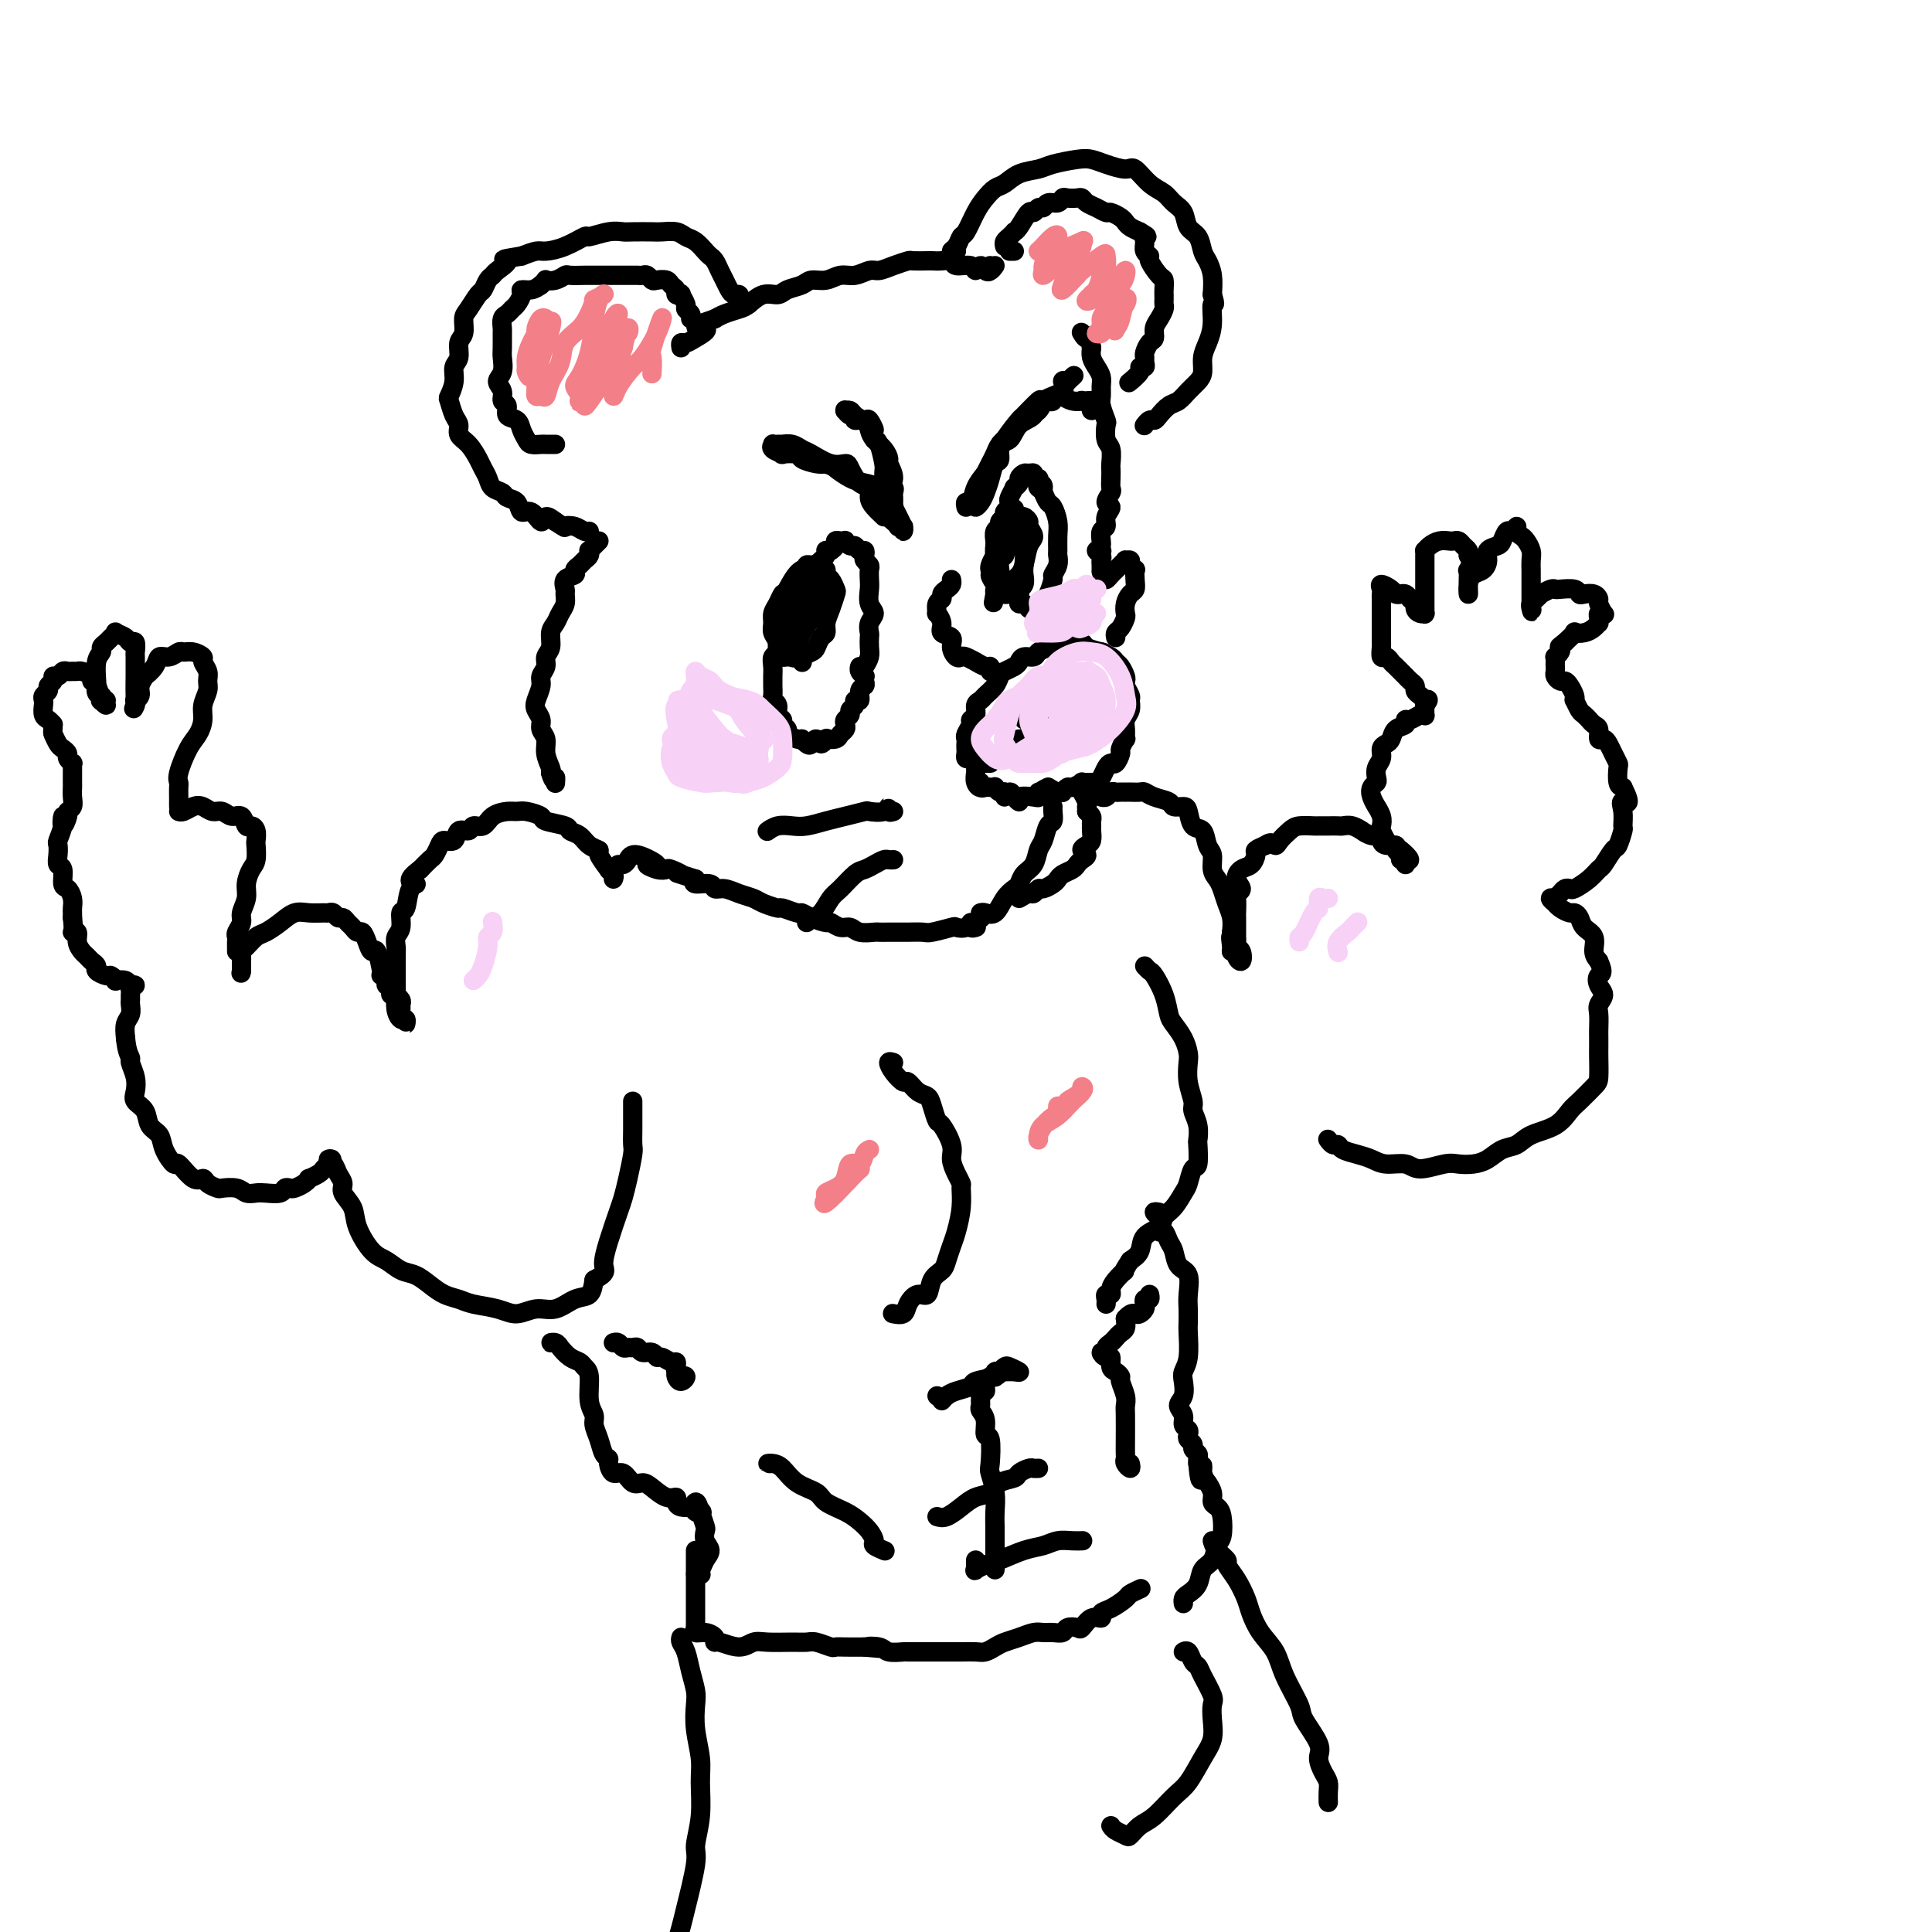 <svg viewBox='0 0 400 400' version='1.1' xmlns='http://www.w3.org/2000/svg' xmlns:xlink='http://www.w3.org/1999/xlink'><g fill='none' stroke='rgb(0,0,0)' stroke-width='4' stroke-linecap='round' stroke-linejoin='round'><path d='M201,157c-0.422,0.089 -0.845,0.178 -1,0c-0.155,-0.178 -0.043,-0.624 0,-1c0.043,-0.376 0.015,-0.682 0,-1c-0.015,-0.318 -0.019,-0.649 0,-1c0.019,-0.351 0.062,-0.723 0,-1c-0.062,-0.277 -0.228,-0.459 0,-1c0.228,-0.541 0.849,-1.440 1,-2c0.151,-0.560 -0.168,-0.779 0,-1c0.168,-0.221 0.822,-0.443 1,-1c0.178,-0.557 -0.121,-1.448 0,-2c0.121,-0.552 0.661,-0.764 1,-1c0.339,-0.236 0.476,-0.497 1,-1c0.524,-0.503 1.436,-1.248 2,-2c0.564,-0.752 0.780,-1.512 1,-2c0.220,-0.488 0.444,-0.704 1,-1c0.556,-0.296 1.444,-0.671 2,-1c0.556,-0.329 0.782,-0.613 1,-1c0.218,-0.387 0.430,-0.878 1,-1c0.570,-0.122 1.500,0.125 2,0c0.500,-0.125 0.570,-0.622 1,-1c0.430,-0.378 1.218,-0.638 2,-1c0.782,-0.362 1.556,-0.826 2,-1c0.444,-0.174 0.558,-0.058 1,0c0.442,0.058 1.211,0.057 2,0c0.789,-0.057 1.597,-0.169 2,0c0.403,0.169 0.401,0.620 1,1c0.599,0.380 1.800,0.690 3,1'/><path d='M228,135c1.129,0.263 -0.048,-0.081 0,0c0.048,0.081 1.319,0.585 2,1c0.681,0.415 0.770,0.740 1,1c0.230,0.260 0.601,0.455 1,1c0.399,0.545 0.824,1.441 1,2c0.176,0.559 0.101,0.783 0,1c-0.101,0.217 -0.227,0.428 0,1c0.227,0.572 0.807,1.503 1,2c0.193,0.497 -0.001,0.558 0,1c0.001,0.442 0.198,1.265 0,2c-0.198,0.735 -0.789,1.381 -1,2c-0.211,0.619 -0.042,1.211 0,2c0.042,0.789 -0.044,1.774 0,2c0.044,0.226 0.219,-0.308 0,0c-0.219,0.308 -0.832,1.458 -1,2c-0.168,0.542 0.110,0.478 0,1c-0.110,0.522 -0.607,1.632 -1,2c-0.393,0.368 -0.681,-0.007 -1,0c-0.319,0.007 -0.668,0.394 -1,1c-0.332,0.606 -0.647,1.429 -1,2c-0.353,0.571 -0.742,0.889 -1,1c-0.258,0.111 -0.383,0.015 -1,0c-0.617,-0.015 -1.724,0.052 -2,0c-0.276,-0.052 0.281,-0.224 0,0c-0.281,0.224 -1.398,0.845 -2,1c-0.602,0.155 -0.689,-0.157 -1,0c-0.311,0.157 -0.846,0.784 -1,1c-0.154,0.216 0.074,0.020 0,0c-0.074,-0.020 -0.450,0.137 -1,0c-0.550,-0.137 -1.275,-0.569 -2,-1'/><path d='M217,163c-2.331,1.016 -1.158,1.056 -1,1c0.158,-0.056 -0.699,-0.207 -1,0c-0.301,0.207 -0.045,0.771 0,1c0.045,0.229 -0.120,0.123 -1,0c-0.880,-0.123 -2.474,-0.263 -3,0c-0.526,0.263 0.018,0.928 0,1c-0.018,0.072 -0.596,-0.449 -1,-1c-0.404,-0.551 -0.634,-1.132 -1,-1c-0.366,0.132 -0.868,0.978 -1,1c-0.132,0.022 0.105,-0.779 0,-1c-0.105,-0.221 -0.553,0.136 -1,0c-0.447,-0.136 -0.894,-0.767 -1,-1c-0.106,-0.233 0.129,-0.067 0,0c-0.129,0.067 -0.622,0.036 -1,0c-0.378,-0.036 -0.641,-0.078 -1,0c-0.359,0.078 -0.814,0.277 -1,0c-0.186,-0.277 -0.102,-1.030 0,-1c0.102,0.030 0.224,0.842 0,1c-0.224,0.158 -0.792,-0.339 -1,-1c-0.208,-0.661 -0.056,-1.486 0,-2c0.056,-0.514 0.016,-0.718 0,-1c-0.016,-0.282 -0.008,-0.641 0,-1'/><path d='M202,158c-0.665,-1.083 0.673,-0.290 1,0c0.327,0.290 -0.356,0.078 0,0c0.356,-0.078 1.750,-0.021 2,0c0.250,0.021 -0.643,0.006 -1,0c-0.357,-0.006 -0.179,-0.003 0,0'/><path d='M206,139c-0.436,0.122 -0.871,0.244 -1,0c-0.129,-0.244 0.050,-0.854 0,-1c-0.050,-0.146 -0.328,0.171 -1,0c-0.672,-0.171 -1.738,-0.829 -2,-1c-0.262,-0.171 0.279,0.145 0,0c-0.279,-0.145 -1.379,-0.750 -2,-1c-0.621,-0.250 -0.763,-0.146 -1,0c-0.237,0.146 -0.570,0.335 -1,0c-0.430,-0.335 -0.956,-1.194 -1,-2c-0.044,-0.806 0.395,-1.559 0,-2c-0.395,-0.441 -1.624,-0.570 -2,-1c-0.376,-0.430 0.099,-1.162 0,-2c-0.099,-0.838 -0.773,-1.783 -1,-2c-0.227,-0.217 -0.005,0.293 0,0c0.005,-0.293 -0.205,-1.388 0,-2c0.205,-0.612 0.825,-0.742 1,-1c0.175,-0.258 -0.097,-0.644 0,-1c0.097,-0.356 0.562,-0.683 1,-1c0.438,-0.317 0.849,-0.624 1,-1c0.151,-0.376 0.043,-0.822 0,-1c-0.043,-0.178 -0.022,-0.089 0,0'/><path d='M179,138c0.422,-0.675 0.844,-1.350 1,-2c0.156,-0.650 0.047,-1.277 0,-2c-0.047,-0.723 -0.030,-1.544 0,-2c0.030,-0.456 0.075,-0.549 0,-1c-0.075,-0.451 -0.269,-1.261 0,-2c0.269,-0.739 1.000,-1.406 1,-2c0.000,-0.594 -0.731,-1.115 -1,-2c-0.269,-0.885 -0.076,-2.135 0,-3c0.076,-0.865 0.034,-1.345 0,-2c-0.034,-0.655 -0.061,-1.486 0,-2c0.061,-0.514 0.210,-0.711 0,-1c-0.210,-0.289 -0.777,-0.670 -1,-1c-0.223,-0.330 -0.101,-0.609 0,-1c0.101,-0.391 0.181,-0.893 0,-1c-0.181,-0.107 -0.622,0.182 -1,0c-0.378,-0.182 -0.692,-0.833 -1,-1c-0.308,-0.167 -0.608,0.151 -1,0c-0.392,-0.151 -0.875,-0.769 -1,-1c-0.125,-0.231 0.107,-0.073 0,0c-0.107,0.073 -0.555,0.061 -1,0c-0.445,-0.061 -0.889,-0.170 -1,0c-0.111,0.170 0.111,0.620 0,1c-0.111,0.380 -0.556,0.690 -1,1'/><path d='M172,114c-1.013,0.107 -1.045,-0.126 -1,0c0.045,0.126 0.166,0.611 0,1c-0.166,0.389 -0.618,0.681 -1,1c-0.382,0.319 -0.695,0.667 -1,1c-0.305,0.333 -0.603,0.653 -1,1c-0.397,0.347 -0.893,0.721 -1,1c-0.107,0.279 0.175,0.464 0,1c-0.175,0.536 -0.807,1.424 -1,2c-0.193,0.576 0.053,0.841 0,1c-0.053,0.159 -0.405,0.213 -1,1c-0.595,0.787 -1.431,2.308 -2,3c-0.569,0.692 -0.869,0.557 -1,1c-0.131,0.443 -0.091,1.466 0,2c0.091,0.534 0.235,0.580 0,1c-0.235,0.420 -0.848,1.216 -1,2c-0.152,0.784 0.155,1.558 0,2c-0.155,0.442 -0.774,0.551 -1,1c-0.226,0.449 -0.060,1.237 0,2c0.060,0.763 0.015,1.500 0,2c-0.015,0.500 0.000,0.763 0,1c-0.000,0.237 -0.015,0.449 0,1c0.015,0.551 0.061,1.443 0,2c-0.061,0.557 -0.228,0.779 0,1c0.228,0.221 0.850,0.440 1,1c0.150,0.560 -0.172,1.459 0,2c0.172,0.541 0.837,0.723 1,1c0.163,0.277 -0.177,0.649 0,1c0.177,0.351 0.872,0.682 1,1c0.128,0.318 -0.312,0.624 0,1c0.312,0.376 1.375,0.822 2,1c0.625,0.178 0.813,0.089 1,0'/><path d='M166,153c0.726,0.719 0.040,0.015 0,0c-0.040,-0.015 0.567,0.658 1,1c0.433,0.342 0.691,0.355 1,0c0.309,-0.355 0.669,-1.076 1,-1c0.331,0.076 0.631,0.949 1,1c0.369,0.051 0.805,-0.721 1,-1c0.195,-0.279 0.147,-0.064 0,0c-0.147,0.064 -0.393,-0.024 0,0c0.393,0.024 1.425,0.161 2,0c0.575,-0.161 0.694,-0.621 1,-1c0.306,-0.379 0.799,-0.679 1,-1c0.201,-0.321 0.111,-0.663 0,-1c-0.111,-0.337 -0.241,-0.669 0,-1c0.241,-0.331 0.853,-0.661 1,-1c0.147,-0.339 -0.172,-0.686 0,-1c0.172,-0.314 0.834,-0.595 1,-1c0.166,-0.405 -0.166,-0.934 0,-1c0.166,-0.066 0.829,0.332 1,0c0.171,-0.332 -0.149,-1.395 0,-2c0.149,-0.605 0.768,-0.753 1,-1c0.232,-0.247 0.076,-0.592 0,-1c-0.076,-0.408 -0.073,-0.880 0,-1c0.073,-0.120 0.215,0.112 0,0c-0.215,-0.112 -0.789,-0.569 -1,-1c-0.211,-0.431 -0.060,-0.838 0,-1c0.060,-0.162 0.030,-0.081 0,0'/><path d='M165,130c-0.348,-0.120 -0.697,-0.239 -1,0c-0.303,0.239 -0.562,0.838 -1,1c-0.438,0.162 -1.056,-0.112 -1,0c0.056,0.112 0.787,0.610 1,1c0.213,0.390 -0.093,0.673 0,1c0.093,0.327 0.584,0.699 1,1c0.416,0.301 0.755,0.531 1,0c0.245,-0.531 0.395,-1.822 1,-3c0.605,-1.178 1.664,-2.243 2,-3c0.336,-0.757 -0.053,-1.207 0,-2c0.053,-0.793 0.547,-1.929 1,-3c0.453,-1.071 0.865,-2.076 1,-3c0.135,-0.924 -0.006,-1.765 0,-2c0.006,-0.235 0.160,0.137 0,0c-0.160,-0.137 -0.634,-0.783 -1,-1c-0.366,-0.217 -0.624,-0.007 -1,0c-0.376,0.007 -0.870,-0.190 -1,0c-0.130,0.190 0.106,0.769 0,1c-0.106,0.231 -0.553,0.116 -1,0'/><path d='M166,118c-1.249,0.562 -2.373,2.965 -3,4c-0.627,1.035 -0.758,0.700 -1,1c-0.242,0.300 -0.597,1.235 -1,2c-0.403,0.765 -0.855,1.360 -1,2c-0.145,0.640 0.017,1.324 0,2c-0.017,0.676 -0.214,1.344 0,2c0.214,0.656 0.840,1.300 1,2c0.160,0.700 -0.145,1.456 0,2c0.145,0.544 0.739,0.874 1,1c0.261,0.126 0.188,0.046 1,0c0.812,-0.046 2.507,-0.058 3,0c0.493,0.058 -0.218,0.185 0,0c0.218,-0.185 1.364,-0.682 2,-1c0.636,-0.318 0.762,-0.458 1,-1c0.238,-0.542 0.589,-1.487 1,-2c0.411,-0.513 0.881,-0.595 1,-1c0.119,-0.405 -0.114,-1.135 0,-2c0.114,-0.865 0.577,-1.866 1,-3c0.423,-1.134 0.808,-2.400 1,-3c0.192,-0.600 0.192,-0.535 0,-1c-0.192,-0.465 -0.577,-1.461 -1,-2c-0.423,-0.539 -0.886,-0.622 -1,-1c-0.114,-0.378 0.120,-1.053 0,-1c-0.120,0.053 -0.596,0.834 -1,1c-0.404,0.166 -0.738,-0.281 -1,0c-0.262,0.281 -0.452,1.292 -1,2c-0.548,0.708 -1.455,1.114 -2,2c-0.545,0.886 -0.727,2.253 -1,3c-0.273,0.747 -0.636,0.873 -1,1'/><path d='M164,127c-1.003,1.876 -1.012,2.564 -1,3c0.012,0.436 0.045,0.618 0,1c-0.045,0.382 -0.170,0.964 0,2c0.170,1.036 0.633,2.525 1,3c0.367,0.475 0.637,-0.064 1,0c0.363,0.064 0.818,0.733 1,1c0.182,0.267 0.091,0.134 0,0'/><path d='M210,123c0.416,-0.081 0.833,-0.162 1,0c0.167,0.162 0.086,0.566 0,1c-0.086,0.434 -0.177,0.897 0,1c0.177,0.103 0.621,-0.153 1,0c0.379,0.153 0.693,0.717 1,1c0.307,0.283 0.607,0.285 1,0c0.393,-0.285 0.880,-0.858 1,-1c0.120,-0.142 -0.127,0.145 0,0c0.127,-0.145 0.626,-0.724 1,-1c0.374,-0.276 0.622,-0.249 1,-1c0.378,-0.751 0.886,-2.280 1,-3c0.114,-0.720 -0.166,-0.633 0,-1c0.166,-0.367 0.777,-1.189 1,-2c0.223,-0.811 0.057,-1.611 0,-2c-0.057,-0.389 -0.004,-0.365 0,-1c0.004,-0.635 -0.040,-1.927 0,-3c0.040,-1.073 0.165,-1.927 0,-3c-0.165,-1.073 -0.621,-2.366 -1,-3c-0.379,-0.634 -0.680,-0.610 -1,-1c-0.320,-0.390 -0.660,-1.195 -1,-2'/><path d='M216,102c-0.405,-2.559 0.084,-1.455 0,-1c-0.084,0.455 -0.740,0.262 -1,0c-0.260,-0.262 -0.125,-0.592 0,-1c0.125,-0.408 0.241,-0.895 0,-1c-0.241,-0.105 -0.839,0.171 -1,0c-0.161,-0.171 0.116,-0.789 0,-1c-0.116,-0.211 -0.623,-0.014 -1,0c-0.377,0.014 -0.622,-0.156 -1,0c-0.378,0.156 -0.890,0.637 -1,1c-0.110,0.363 0.180,0.608 0,1c-0.180,0.392 -0.832,0.931 -1,1c-0.168,0.069 0.147,-0.332 0,0c-0.147,0.332 -0.756,1.398 -1,2c-0.244,0.602 -0.122,0.738 0,1c0.122,0.262 0.244,0.648 0,1c-0.244,0.352 -0.854,0.671 -1,1c-0.146,0.329 0.171,0.669 0,1c-0.171,0.331 -0.830,0.652 -1,1c-0.170,0.348 0.151,0.723 0,1c-0.151,0.277 -0.772,0.454 -1,1c-0.228,0.546 -0.061,1.459 0,2c0.061,0.541 0.018,0.708 0,1c-0.018,0.292 -0.010,0.707 0,1c0.010,0.293 0.020,0.463 0,1c-0.020,0.537 -0.072,1.439 0,2c0.072,0.561 0.268,0.780 0,1c-0.268,0.220 -1.000,0.440 -1,1c-0.000,0.560 0.731,1.458 1,2c0.269,0.542 0.077,0.726 0,1c-0.077,0.274 -0.038,0.637 0,1'/><path d='M206,123c-0.619,3.419 -0.166,0.968 0,0c0.166,-0.968 0.045,-0.453 0,0c-0.045,0.453 -0.013,0.844 0,1c0.013,0.156 0.006,0.078 0,0'/><path d='M209,113c-0.415,0.449 -0.829,0.898 -1,1c-0.171,0.102 -0.098,-0.142 0,0c0.098,0.142 0.221,0.672 0,1c-0.221,0.328 -0.787,0.455 -1,1c-0.213,0.545 -0.072,1.509 0,2c0.072,0.491 0.075,0.510 0,1c-0.075,0.490 -0.228,1.453 0,2c0.228,0.547 0.836,0.679 1,1c0.164,0.321 -0.115,0.833 0,1c0.115,0.167 0.623,-0.010 1,0c0.377,0.010 0.623,0.207 1,0c0.377,-0.207 0.885,-0.817 1,-1c0.115,-0.183 -0.164,0.061 0,0c0.164,-0.061 0.772,-0.429 1,-1c0.228,-0.571 0.075,-1.347 0,-2c-0.075,-0.653 -0.072,-1.183 0,-2c0.072,-0.817 0.213,-1.921 0,-3c-0.213,-1.079 -0.779,-2.135 -1,-3c-0.221,-0.865 -0.098,-1.541 0,-2c0.098,-0.459 0.171,-0.703 0,-1c-0.171,-0.297 -0.585,-0.649 -1,-1'/><path d='M210,107c-0.107,-2.575 0.125,-1.511 0,-1c-0.125,0.511 -0.608,0.470 -1,1c-0.392,0.530 -0.693,1.630 -1,2c-0.307,0.370 -0.619,0.011 -1,1c-0.381,0.989 -0.832,3.326 -1,4c-0.168,0.674 -0.055,-0.315 0,0c0.055,0.315 0.051,1.932 0,3c-0.051,1.068 -0.151,1.586 0,2c0.151,0.414 0.551,0.725 1,1c0.449,0.275 0.946,0.515 1,1c0.054,0.485 -0.337,1.216 0,1c0.337,-0.216 1.402,-1.380 2,-2c0.598,-0.620 0.731,-0.695 1,-1c0.269,-0.305 0.675,-0.841 1,-2c0.325,-1.159 0.568,-2.941 1,-4c0.432,-1.059 1.054,-1.394 1,-2c-0.054,-0.606 -0.784,-1.484 -1,-2c-0.216,-0.516 0.083,-0.671 0,-1c-0.083,-0.329 -0.546,-0.832 -1,-1c-0.454,-0.168 -0.899,-0.001 -1,0c-0.101,0.001 0.141,-0.166 0,0c-0.141,0.166 -0.665,0.663 -1,1c-0.335,0.337 -0.482,0.513 -1,1c-0.518,0.487 -1.409,1.285 -2,2c-0.591,0.715 -0.883,1.347 -1,2c-0.117,0.653 -0.058,1.326 0,2'/><path d='M206,115c-1.061,1.872 -1.212,2.553 -1,3c0.212,0.447 0.788,0.659 1,1c0.212,0.341 0.061,0.812 0,1c-0.061,0.188 -0.030,0.094 0,0'/><path d='M200,105c-0.096,-0.494 -0.191,-0.988 0,-1c0.191,-0.012 0.669,0.459 1,0c0.331,-0.459 0.517,-1.847 1,-3c0.483,-1.153 1.265,-2.071 2,-3c0.735,-0.929 1.423,-1.868 2,-3c0.577,-1.132 1.041,-2.456 2,-4c0.959,-1.544 2.411,-3.307 3,-4c0.589,-0.693 0.314,-0.316 1,-1c0.686,-0.684 2.333,-2.428 3,-3c0.667,-0.572 0.353,0.029 1,0c0.647,-0.029 2.253,-0.687 3,-1c0.747,-0.313 0.635,-0.281 1,0c0.365,0.281 1.208,0.810 2,1c0.792,0.190 1.532,0.041 2,0c0.468,-0.041 0.663,0.025 1,0c0.337,-0.025 0.814,-0.140 1,0c0.186,0.140 0.079,0.535 0,1c-0.079,0.465 -0.132,1.001 0,1c0.132,-0.001 0.448,-0.540 0,-1c-0.448,-0.460 -1.660,-0.841 -2,-1c-0.340,-0.159 0.194,-0.095 0,0c-0.194,0.095 -1.114,0.221 -2,0c-0.886,-0.221 -1.739,-0.790 -2,-1c-0.261,-0.210 0.068,-0.060 0,0c-0.068,0.060 -0.534,0.030 -1,0'/><path d='M219,82c-1.109,0.065 -0.882,0.728 -1,1c-0.118,0.272 -0.580,0.152 -1,0c-0.420,-0.152 -0.798,-0.336 -1,0c-0.202,0.336 -0.229,1.192 -1,2c-0.771,0.808 -2.287,1.567 -3,2c-0.713,0.433 -0.625,0.539 -1,1c-0.375,0.461 -1.214,1.278 -2,2c-0.786,0.722 -1.520,1.348 -2,2c-0.480,0.652 -0.707,1.329 -1,2c-0.293,0.671 -0.653,1.335 -1,2c-0.347,0.665 -0.682,1.331 -1,2c-0.318,0.669 -0.618,1.340 -1,2c-0.382,0.660 -0.846,1.310 -1,2c-0.154,0.690 0.000,1.420 0,2c-0.000,0.580 -0.155,1.010 0,1c0.155,-0.010 0.620,-0.459 1,-1c0.380,-0.541 0.674,-1.175 1,-2c0.326,-0.825 0.682,-1.840 1,-3c0.318,-1.160 0.598,-2.464 1,-3c0.402,-0.536 0.927,-0.302 1,-1c0.073,-0.698 -0.306,-2.326 0,-3c0.306,-0.674 1.299,-0.393 2,-1c0.701,-0.607 1.112,-2.104 2,-3c0.888,-0.896 2.255,-1.193 3,-2c0.745,-0.807 0.870,-2.123 2,-3c1.130,-0.877 3.266,-1.313 4,-2c0.734,-0.687 0.067,-1.625 0,-2c-0.067,-0.375 0.467,-0.188 1,0'/><path d='M221,79c2.333,-2.167 1.167,-1.083 0,0'/><path d='M183,107c-0.720,-0.677 -1.440,-1.354 -2,-2c-0.560,-0.646 -0.961,-1.259 -1,-2c-0.039,-0.741 0.283,-1.608 0,-2c-0.283,-0.392 -1.171,-0.308 -2,-1c-0.829,-0.692 -1.597,-2.160 -2,-3c-0.403,-0.840 -0.439,-1.052 -1,-1c-0.561,0.052 -1.647,0.368 -3,0c-1.353,-0.368 -2.975,-1.419 -4,-2c-1.025,-0.581 -1.454,-0.692 -2,-1c-0.546,-0.308 -1.208,-0.814 -2,-1c-0.792,-0.186 -1.714,-0.050 -2,0c-0.286,0.050 0.065,0.016 0,0c-0.065,-0.016 -0.545,-0.015 -1,0c-0.455,0.015 -0.885,0.043 -1,0c-0.115,-0.043 0.085,-0.156 0,0c-0.085,0.156 -0.456,0.580 0,1c0.456,0.420 1.740,0.834 2,1c0.260,0.166 -0.502,0.083 0,0c0.502,-0.083 2.269,-0.167 3,0c0.731,0.167 0.428,0.583 1,1c0.572,0.417 2.021,0.833 3,1c0.979,0.167 1.490,0.083 2,0'/><path d='M171,96c1.856,0.738 1.495,0.582 2,1c0.505,0.418 1.876,1.410 3,2c1.124,0.590 2.003,0.776 3,1c0.997,0.224 2.113,0.485 3,1c0.887,0.515 1.544,1.286 2,2c0.456,0.714 0.710,1.373 1,2c0.290,0.627 0.615,1.222 1,2c0.385,0.778 0.831,1.739 1,2c0.169,0.261 0.060,-0.178 0,0c-0.060,0.178 -0.071,0.973 0,1c0.071,0.027 0.226,-0.714 0,-1c-0.226,-0.286 -0.831,-0.118 -1,0c-0.169,0.118 0.098,0.187 0,0c-0.098,-0.187 -0.561,-0.630 -1,-1c-0.439,-0.370 -0.853,-0.668 -1,-1c-0.147,-0.332 -0.025,-0.699 0,-1c0.025,-0.301 -0.046,-0.536 0,-1c0.046,-0.464 0.209,-1.158 0,-2c-0.209,-0.842 -0.791,-1.833 -1,-2c-0.209,-0.167 -0.045,0.491 0,0c0.045,-0.491 -0.029,-2.132 0,-3c0.029,-0.868 0.162,-0.965 0,-2c-0.162,-1.035 -0.618,-3.010 -1,-4c-0.382,-0.990 -0.691,-0.995 -1,-1'/><path d='M181,91c-0.876,-3.268 -0.066,-1.937 0,-2c0.066,-0.063 -0.613,-1.520 -1,-2c-0.387,-0.480 -0.482,0.015 -1,0c-0.518,-0.015 -1.460,-0.541 -2,-1c-0.540,-0.459 -0.678,-0.851 -1,-1c-0.322,-0.149 -0.828,-0.055 -1,0c-0.172,0.055 -0.009,0.072 0,0c0.009,-0.072 -0.134,-0.231 0,0c0.134,0.231 0.547,0.852 1,1c0.453,0.148 0.947,-0.179 1,0c0.053,0.179 -0.333,0.863 0,1c0.333,0.137 1.386,-0.271 2,0c0.614,0.271 0.790,1.223 1,2c0.210,0.777 0.454,1.380 1,2c0.546,0.620 1.395,1.256 2,2c0.605,0.744 0.964,1.596 1,2c0.036,0.404 -0.253,0.360 0,1c0.253,0.640 1.049,1.964 1,3c-0.049,1.036 -0.941,1.783 -1,2c-0.059,0.217 0.716,-0.097 1,0c0.284,0.097 0.076,0.603 0,1c-0.076,0.397 -0.020,0.684 0,1c0.020,0.316 0.006,0.662 0,1c-0.006,0.338 -0.003,0.669 0,1'/><path d='M185,105c0.083,1.464 -0.708,-0.875 -1,-2c-0.292,-1.125 -0.083,-1.036 0,-1c0.083,0.036 0.042,0.018 0,0'/><path d='M212,149c1.260,0.166 2.520,0.332 3,0c0.480,-0.332 0.180,-1.161 0,-2c-0.180,-0.839 -0.241,-1.687 0,-2c0.241,-0.313 0.783,-0.089 1,0c0.217,0.089 0.108,0.045 0,0'/><path d='M211,153c0.332,0.091 0.663,0.182 1,0c0.337,-0.182 0.678,-0.636 1,-1c0.322,-0.364 0.625,-0.636 1,-1c0.375,-0.364 0.821,-0.818 1,-1c0.179,-0.182 0.089,-0.091 0,0'/><path d='M185,168c-0.429,0.143 -0.858,0.286 -1,0c-0.142,-0.286 0.003,-1.002 0,-1c-0.003,0.002 -0.152,0.721 -1,1c-0.848,0.279 -2.394,0.117 -3,0c-0.606,-0.117 -0.273,-0.189 -1,0c-0.727,0.189 -2.516,0.638 -4,1c-1.484,0.362 -2.664,0.637 -4,1c-1.336,0.363 -2.828,0.816 -4,1c-1.172,0.184 -2.026,0.101 -3,0c-0.974,-0.101 -2.070,-0.219 -3,0c-0.930,0.219 -1.694,0.777 -2,1c-0.306,0.223 -0.153,0.112 0,0'/><path d='M185,178c-0.357,0.023 -0.713,0.046 -1,0c-0.287,-0.046 -0.503,-0.160 -1,0c-0.497,0.160 -1.274,0.594 -2,1c-0.726,0.406 -1.402,0.784 -2,1c-0.598,0.216 -1.119,0.268 -2,1c-0.881,0.732 -2.121,2.143 -3,3c-0.879,0.857 -1.399,1.162 -2,2c-0.601,0.838 -1.285,2.211 -2,3c-0.715,0.789 -1.460,0.995 -2,1c-0.540,0.005 -0.876,-0.191 -1,0c-0.124,0.191 -0.035,0.769 0,1c0.035,0.231 0.018,0.116 0,0'/><path d='M203,190c0.000,0.000 0.100,0.100 0.1,0.1'/><path d='M203,189c0.242,-0.076 0.485,-0.152 1,0c0.515,0.152 1.303,0.532 2,0c0.697,-0.532 1.304,-1.976 2,-3c0.696,-1.024 1.482,-1.629 2,-2c0.518,-0.371 0.769,-0.507 1,-1c0.231,-0.493 0.443,-1.344 1,-2c0.557,-0.656 1.459,-1.116 2,-2c0.541,-0.884 0.719,-2.191 1,-3c0.281,-0.809 0.664,-1.121 1,-2c0.336,-0.879 0.626,-2.327 1,-3c0.374,-0.673 0.832,-0.572 1,-1c0.168,-0.428 0.045,-1.384 0,-2c-0.045,-0.616 -0.013,-0.890 0,-1c0.013,-0.110 0.006,-0.055 0,0'/><path d='M202,192c0.117,-0.038 0.234,-0.077 0,0c-0.234,0.077 -0.819,0.268 -1,0c-0.181,-0.268 0.043,-0.996 0,-1c-0.043,-0.004 -0.352,0.717 -1,1c-0.648,0.283 -1.635,0.128 -2,0c-0.365,-0.128 -0.109,-0.231 -1,0c-0.891,0.231 -2.927,0.794 -4,1c-1.073,0.206 -1.181,0.055 -2,0c-0.819,-0.055 -2.350,-0.015 -3,0c-0.650,0.015 -0.418,0.005 -1,0c-0.582,-0.005 -1.976,-0.005 -3,0c-1.024,0.005 -1.677,0.017 -2,0c-0.323,-0.017 -0.314,-0.061 -1,0c-0.686,0.061 -2.066,0.227 -3,0c-0.934,-0.227 -1.422,-0.848 -2,-1c-0.578,-0.152 -1.244,0.166 -2,0c-0.756,-0.166 -1.601,-0.814 -2,-1c-0.399,-0.186 -0.353,0.090 -1,0c-0.647,-0.090 -1.989,-0.545 -3,-1c-1.011,-0.455 -1.692,-0.909 -2,-1c-0.308,-0.091 -0.241,0.183 -1,0c-0.759,-0.183 -2.342,-0.822 -3,-1c-0.658,-0.178 -0.392,0.106 -1,0c-0.608,-0.106 -2.089,-0.602 -3,-1c-0.911,-0.398 -1.250,-0.699 -2,-1c-0.750,-0.301 -1.911,-0.602 -3,-1c-1.089,-0.398 -2.107,-0.894 -3,-1c-0.893,-0.106 -1.662,0.178 -2,0c-0.338,-0.178 -0.245,-0.817 -1,-1c-0.755,-0.183 -2.359,0.091 -3,0c-0.641,-0.091 -0.321,-0.545 0,-1'/><path d='M144,182c-5.829,-1.869 -3.401,-1.041 -3,-1c0.401,0.041 -1.226,-0.705 -2,-1c-0.774,-0.295 -0.694,-0.140 -1,0c-0.306,0.140 -0.999,0.265 -2,0c-1.001,-0.265 -2.309,-0.918 -2,-1c0.309,-0.082 2.237,0.409 2,0c-0.237,-0.409 -2.638,-1.717 -4,-2c-1.362,-0.283 -1.685,0.460 -2,1c-0.315,0.540 -0.623,0.876 -1,1c-0.377,0.124 -0.822,0.035 -1,0c-0.178,-0.035 -0.089,-0.018 0,0'/><path d='M211,186c0.758,-0.455 1.516,-0.909 2,-1c0.484,-0.091 0.693,0.183 1,0c0.307,-0.183 0.711,-0.823 1,-1c0.289,-0.177 0.462,0.107 1,0c0.538,-0.107 1.440,-0.606 2,-1c0.560,-0.394 0.780,-0.683 1,-1c0.220,-0.317 0.442,-0.662 1,-1c0.558,-0.338 1.451,-0.668 2,-1c0.549,-0.332 0.752,-0.667 1,-1c0.248,-0.333 0.539,-0.666 1,-1c0.461,-0.334 1.090,-0.670 1,-1c-0.090,-0.330 -0.900,-0.653 -1,-1c-0.100,-0.347 0.509,-0.719 1,-1c0.491,-0.281 0.863,-0.471 1,-1c0.137,-0.529 0.037,-1.399 0,-2c-0.037,-0.601 -0.013,-0.935 0,-1c0.013,-0.065 0.014,0.137 0,0c-0.014,-0.137 -0.042,-0.614 0,-1c0.042,-0.386 0.155,-0.682 0,-1c-0.155,-0.318 -0.577,-0.659 -1,-1'/><path d='M225,168c0.004,-1.626 0.015,-1.193 0,-1c-0.015,0.193 -0.056,0.144 0,0c0.056,-0.144 0.207,-0.385 0,-1c-0.207,-0.615 -0.774,-1.604 -1,-2c-0.226,-0.396 -0.113,-0.198 0,0'/><path d='M231,132c-0.083,-0.365 -0.167,-0.730 0,-1c0.167,-0.270 0.583,-0.443 1,-1c0.417,-0.557 0.833,-1.496 1,-2c0.167,-0.504 0.083,-0.571 0,-1c-0.083,-0.429 -0.166,-1.219 0,-2c0.166,-0.781 0.582,-1.553 1,-2c0.418,-0.447 0.840,-0.567 1,-1c0.160,-0.433 0.058,-1.177 0,-2c-0.058,-0.823 -0.072,-1.723 0,-2c0.072,-0.277 0.230,0.069 0,0c-0.230,-0.069 -0.849,-0.551 -1,-1c-0.151,-0.449 0.167,-0.863 0,-1c-0.167,-0.137 -0.818,0.004 -1,0c-0.182,-0.004 0.105,-0.154 0,0c-0.105,0.154 -0.603,0.613 -1,1c-0.397,0.387 -0.694,0.702 -1,1c-0.306,0.298 -0.621,0.580 -1,1c-0.379,0.420 -0.823,0.977 -1,1c-0.177,0.023 -0.089,-0.489 0,-1'/><path d='M229,119c-1.154,-0.085 -1.040,-0.796 -1,-1c0.040,-0.204 0.006,0.099 0,0c-0.006,-0.099 0.016,-0.601 0,-1c-0.016,-0.399 -0.071,-0.694 0,-1c0.071,-0.306 0.268,-0.621 0,-1c-0.268,-0.379 -1.000,-0.821 -1,-1c-0.000,-0.179 0.731,-0.093 1,0c0.269,0.093 0.076,0.194 0,0c-0.076,-0.194 -0.036,-0.685 0,-1c0.036,-0.315 0.067,-0.456 0,-1c-0.067,-0.544 -0.233,-1.493 0,-2c0.233,-0.507 0.865,-0.574 1,-1c0.135,-0.426 -0.227,-1.213 0,-2c0.227,-0.787 1.041,-1.576 1,-2c-0.041,-0.424 -0.939,-0.485 -1,-1c-0.061,-0.515 0.716,-1.484 1,-2c0.284,-0.516 0.077,-0.579 0,-1c-0.077,-0.421 -0.024,-1.199 0,-2c0.024,-0.801 0.020,-1.623 0,-2c-0.020,-0.377 -0.057,-0.309 0,-1c0.057,-0.691 0.208,-2.142 0,-3c-0.208,-0.858 -0.774,-1.122 -1,-2c-0.226,-0.878 -0.113,-2.371 0,-3c0.113,-0.629 0.227,-0.395 0,-1c-0.227,-0.605 -0.796,-2.049 -1,-3c-0.204,-0.951 -0.044,-1.410 0,-2c0.044,-0.590 -0.027,-1.313 0,-2c0.027,-0.687 0.152,-1.339 0,-2c-0.152,-0.661 -0.579,-1.332 -1,-2c-0.421,-0.668 -0.834,-1.334 -1,-2c-0.166,-0.666 -0.083,-1.333 0,-2'/><path d='M226,72c-0.786,-3.643 -0.750,-2.250 -1,-2c-0.250,0.250 -0.786,-0.643 -1,-1c-0.214,-0.357 -0.107,-0.179 0,0'/><path d='M197,52c0.559,-0.014 1.119,-0.029 1,0c-0.119,0.029 -0.916,0.100 -1,0c-0.084,-0.100 0.544,-0.372 1,-1c0.456,-0.628 0.741,-1.611 1,-2c0.259,-0.389 0.491,-0.183 1,-1c0.509,-0.817 1.293,-2.656 2,-4c0.707,-1.344 1.337,-2.191 2,-3c0.663,-0.809 1.358,-1.578 2,-2c0.642,-0.422 1.232,-0.495 2,-1c0.768,-0.505 1.714,-1.442 3,-2c1.286,-0.558 2.913,-0.735 4,-1c1.087,-0.265 1.636,-0.616 3,-1c1.364,-0.384 3.544,-0.799 5,-1c1.456,-0.201 2.189,-0.188 3,0c0.811,0.188 1.702,0.550 3,1c1.298,0.450 3.005,0.988 4,1c0.995,0.012 1.279,-0.504 2,0c0.721,0.504 1.880,2.026 3,3c1.120,0.974 2.202,1.401 3,2c0.798,0.599 1.313,1.372 2,2c0.687,0.628 1.546,1.112 2,2c0.454,0.888 0.504,2.179 1,3c0.496,0.821 1.440,1.170 2,2c0.560,0.830 0.738,2.140 1,3c0.262,0.860 0.609,1.270 1,2c0.391,0.730 0.826,1.780 1,3c0.174,1.220 0.087,2.610 0,4'/><path d='M251,61c0.916,2.895 0.208,1.633 0,2c-0.208,0.367 0.086,2.363 0,4c-0.086,1.637 -0.551,2.913 -1,4c-0.449,1.087 -0.883,1.983 -1,3c-0.117,1.017 0.082,2.155 0,3c-0.082,0.845 -0.445,1.396 -1,2c-0.555,0.604 -1.300,1.262 -2,2c-0.700,0.738 -1.353,1.556 -2,2c-0.647,0.444 -1.287,0.515 -2,1c-0.713,0.485 -1.498,1.384 -2,2c-0.502,0.616 -0.722,0.949 -1,1c-0.278,0.051 -0.613,-0.178 -1,0c-0.387,0.178 -0.825,0.765 -1,1c-0.175,0.235 -0.088,0.117 0,0'/><path d='M206,55c-0.416,0.563 -0.832,1.127 -1,1c-0.168,-0.127 -0.087,-0.943 0,-1c0.087,-0.057 0.180,0.646 0,1c-0.180,0.354 -0.633,0.359 -1,0c-0.367,-0.359 -0.647,-1.081 -1,-1c-0.353,0.081 -0.780,0.964 -1,1c-0.220,0.036 -0.234,-0.775 -1,-1c-0.766,-0.225 -2.283,0.136 -3,0c-0.717,-0.136 -0.634,-0.768 -1,-1c-0.366,-0.232 -1.182,-0.063 -2,0c-0.818,0.063 -1.639,0.020 -2,0c-0.361,-0.020 -0.260,-0.015 -1,0c-0.740,0.015 -2.319,0.041 -3,0c-0.681,-0.041 -0.465,-0.151 -1,0c-0.535,0.151 -1.823,0.561 -3,1c-1.177,0.439 -2.243,0.906 -3,1c-0.757,0.094 -1.204,-0.186 -2,0c-0.796,0.186 -1.941,0.837 -3,1c-1.059,0.163 -2.031,-0.164 -3,0c-0.969,0.164 -1.935,0.819 -3,1c-1.065,0.181 -2.227,-0.111 -3,0c-0.773,0.111 -1.156,0.625 -2,1c-0.844,0.375 -2.151,0.611 -3,1c-0.849,0.389 -1.242,0.930 -2,1c-0.758,0.070 -1.880,-0.332 -3,0c-1.120,0.332 -2.238,1.398 -3,2c-0.762,0.602 -1.167,0.739 -2,1c-0.833,0.261 -2.095,0.646 -3,1c-0.905,0.354 -1.452,0.677 -2,1'/><path d='M148,66c-6.703,2.205 -2.959,1.719 -2,2c0.959,0.281 -0.867,1.329 -2,2c-1.133,0.671 -1.572,0.963 -2,1c-0.428,0.037 -0.846,-0.182 -1,0c-0.154,0.182 -0.044,0.766 0,1c0.044,0.234 0.022,0.117 0,0'/><path d='M155,63c-0.311,-0.022 -0.622,-0.044 -1,0c-0.378,0.044 -0.822,0.153 -1,0c-0.178,-0.153 -0.089,-0.569 0,-1c0.089,-0.431 0.179,-0.878 0,-1c-0.179,-0.122 -0.625,0.080 -1,0c-0.375,-0.080 -0.678,-0.441 -1,-1c-0.322,-0.559 -0.663,-1.314 -1,-2c-0.337,-0.686 -0.671,-1.301 -1,-2c-0.329,-0.699 -0.655,-1.482 -1,-2c-0.345,-0.518 -0.710,-0.769 -1,-1c-0.290,-0.231 -0.505,-0.440 -1,-1c-0.495,-0.560 -1.271,-1.471 -2,-2c-0.729,-0.529 -1.410,-0.678 -2,-1c-0.590,-0.322 -1.088,-0.818 -2,-1c-0.912,-0.182 -2.238,-0.050 -3,0c-0.762,0.050 -0.962,0.018 -2,0c-1.038,-0.018 -2.916,-0.021 -4,0c-1.084,0.021 -1.374,0.065 -2,0c-0.626,-0.065 -1.589,-0.238 -3,0c-1.411,0.238 -3.269,0.886 -4,1c-0.731,0.114 -0.334,-0.306 -1,0c-0.666,0.306 -2.395,1.340 -4,2c-1.605,0.660 -3.086,0.947 -4,1c-0.914,0.053 -1.261,-0.128 -2,0c-0.739,0.128 -1.869,0.564 -3,1'/><path d='M108,53c-5.521,0.893 -3.325,0.625 -3,1c0.325,0.375 -1.221,1.394 -2,2c-0.779,0.606 -0.789,0.799 -1,1c-0.211,0.201 -0.621,0.409 -1,1c-0.379,0.591 -0.727,1.566 -1,2c-0.273,0.434 -0.469,0.328 -1,1c-0.531,0.672 -1.395,2.123 -2,3c-0.605,0.877 -0.951,1.179 -1,2c-0.049,0.821 0.198,2.162 0,3c-0.198,0.838 -0.841,1.174 -1,2c-0.159,0.826 0.167,2.142 0,3c-0.167,0.858 -0.827,1.259 -1,2c-0.173,0.741 0.140,1.822 0,3c-0.140,1.178 -0.733,2.451 -1,3c-0.267,0.549 -0.210,0.373 0,1c0.210,0.627 0.571,2.059 1,3c0.429,0.941 0.927,1.393 1,2c0.073,0.607 -0.278,1.370 0,2c0.278,0.630 1.187,1.128 2,2c0.813,0.872 1.531,2.117 2,3c0.469,0.883 0.688,1.403 1,2c0.312,0.597 0.718,1.272 1,2c0.282,0.728 0.442,1.510 1,2c0.558,0.490 1.514,0.689 2,1c0.486,0.311 0.501,0.733 1,1c0.499,0.267 1.481,0.379 2,1c0.519,0.621 0.576,1.752 1,2c0.424,0.248 1.217,-0.387 2,0c0.783,0.387 1.557,1.797 2,2c0.443,0.203 0.555,-0.799 1,-1c0.445,-0.201 1.222,0.400 2,1'/><path d='M115,108c2.526,1.635 1.840,1.223 2,1c0.160,-0.223 1.167,-0.256 2,0c0.833,0.256 1.491,0.801 2,1c0.509,0.199 0.868,0.054 1,0c0.132,-0.054 0.038,-0.015 0,0c-0.038,0.015 -0.019,0.008 0,0'/><path d='M115,92c-0.305,0.000 -0.610,0.001 -1,0c-0.390,-0.001 -0.864,-0.002 -1,0c-0.136,0.002 0.065,0.009 0,0c-0.065,-0.009 -0.397,-0.034 -1,0c-0.603,0.034 -1.476,0.126 -2,0c-0.524,-0.126 -0.700,-0.472 -1,-1c-0.300,-0.528 -0.726,-1.240 -1,-2c-0.274,-0.760 -0.398,-1.569 -1,-2c-0.602,-0.431 -1.683,-0.486 -2,-1c-0.317,-0.514 0.129,-1.487 0,-2c-0.129,-0.513 -0.833,-0.564 -1,-1c-0.167,-0.436 0.204,-1.256 0,-2c-0.204,-0.744 -0.983,-1.411 -1,-2c-0.017,-0.589 0.728,-1.098 1,-2c0.272,-0.902 0.072,-2.196 0,-3c-0.072,-0.804 -0.016,-1.118 0,-2c0.016,-0.882 -0.007,-2.330 0,-3c0.007,-0.670 0.043,-0.560 0,-1c-0.043,-0.440 -0.165,-1.431 0,-2c0.165,-0.569 0.617,-0.717 1,-1c0.383,-0.283 0.697,-0.702 1,-1c0.303,-0.298 0.595,-0.475 1,-1c0.405,-0.525 0.923,-1.398 1,-2c0.077,-0.602 -0.287,-0.931 0,-1c0.287,-0.069 1.225,0.123 2,0c0.775,-0.123 1.388,-0.562 2,-1'/><path d='M112,59c1.374,-1.326 0.809,-1.140 1,-1c0.191,0.140 1.137,0.234 2,0c0.863,-0.234 1.644,-0.795 2,-1c0.356,-0.205 0.287,-0.055 1,0c0.713,0.055 2.207,0.015 3,0c0.793,-0.015 0.885,-0.004 1,0c0.115,0.004 0.254,0.001 1,0c0.746,-0.001 2.098,-0.000 3,0c0.902,0.000 1.355,0.000 2,0c0.645,-0.000 1.482,-0.001 2,0c0.518,0.001 0.716,0.004 1,0c0.284,-0.004 0.652,-0.015 1,0c0.348,0.015 0.674,0.056 1,0c0.326,-0.056 0.650,-0.208 1,0c0.350,0.208 0.725,0.777 1,1c0.275,0.223 0.451,0.102 1,0c0.549,-0.102 1.472,-0.185 2,0c0.528,0.185 0.662,0.636 1,1c0.338,0.364 0.879,0.640 1,1c0.121,0.360 -0.179,0.803 0,1c0.179,0.197 0.836,0.147 1,0c0.164,-0.147 -0.166,-0.389 0,0c0.166,0.389 0.829,1.411 1,2c0.171,0.589 -0.150,0.746 0,1c0.150,0.254 0.771,0.607 1,1c0.229,0.393 0.065,0.827 0,1c-0.065,0.173 -0.033,0.087 0,0'/><path d='M210,52c-0.417,0.000 -0.833,0.000 -1,0c-0.167,0.000 -0.083,0.000 0,0'/><path d='M208,51c-0.082,-0.340 -0.164,-0.680 0,-1c0.164,-0.320 0.572,-0.619 1,-1c0.428,-0.381 0.874,-0.843 1,-1c0.126,-0.157 -0.068,-0.008 0,0c0.068,0.008 0.400,-0.126 1,-1c0.600,-0.874 1.469,-2.487 2,-3c0.531,-0.513 0.723,0.074 1,0c0.277,-0.074 0.638,-0.808 1,-1c0.362,-0.192 0.726,0.159 1,0c0.274,-0.159 0.458,-0.827 1,-1c0.542,-0.173 1.441,0.149 2,0c0.559,-0.149 0.779,-0.769 1,-1c0.221,-0.231 0.443,-0.073 1,0c0.557,0.073 1.449,0.062 2,0c0.551,-0.062 0.763,-0.175 1,0c0.237,0.175 0.501,0.638 1,1c0.499,0.362 1.233,0.622 2,1c0.767,0.378 1.567,0.875 2,1c0.433,0.125 0.500,-0.121 1,0c0.500,0.121 1.433,0.610 2,1c0.567,0.390 0.768,0.682 1,1c0.232,0.318 0.495,0.662 1,1c0.505,0.338 1.253,0.669 2,1'/><path d='M236,48c2.233,1.277 1.314,0.970 1,1c-0.314,0.030 -0.025,0.397 0,1c0.025,0.603 -0.214,1.442 0,2c0.214,0.558 0.880,0.836 1,1c0.120,0.164 -0.308,0.215 0,1c0.308,0.785 1.350,2.304 2,3c0.650,0.696 0.906,0.568 1,1c0.094,0.432 0.026,1.424 0,2c-0.026,0.576 -0.010,0.735 0,1c0.010,0.265 0.013,0.637 0,1c-0.013,0.363 -0.041,0.717 0,1c0.041,0.283 0.152,0.494 0,1c-0.152,0.506 -0.566,1.305 -1,2c-0.434,0.695 -0.887,1.285 -1,2c-0.113,0.715 0.113,1.553 0,2c-0.113,0.447 -0.565,0.502 -1,1c-0.435,0.498 -0.853,1.439 -1,2c-0.147,0.561 -0.023,0.740 0,1c0.023,0.260 -0.054,0.599 0,1c0.054,0.401 0.238,0.864 0,1c-0.238,0.136 -0.899,-0.056 -1,0c-0.101,0.056 0.357,0.361 0,1c-0.357,0.639 -1.531,1.611 -2,2c-0.469,0.389 -0.235,0.194 0,0'/><path d='M124,112c-0.311,0.303 -0.622,0.606 -1,1c-0.378,0.394 -0.822,0.879 -1,1c-0.178,0.121 -0.091,-0.122 0,0c0.091,0.122 0.184,0.610 0,1c-0.184,0.390 -0.645,0.681 -1,1c-0.355,0.319 -0.603,0.667 -1,1c-0.397,0.333 -0.944,0.652 -1,1c-0.056,0.348 0.378,0.726 0,1c-0.378,0.274 -1.568,0.443 -2,1c-0.432,0.557 -0.104,1.500 0,2c0.104,0.500 -0.015,0.556 0,1c0.015,0.444 0.163,1.278 0,2c-0.163,0.722 -0.636,1.334 -1,2c-0.364,0.666 -0.618,1.386 -1,2c-0.382,0.614 -0.891,1.123 -1,2c-0.109,0.877 0.182,2.121 0,3c-0.182,0.879 -0.837,1.394 -1,2c-0.163,0.606 0.165,1.303 0,2c-0.165,0.697 -0.825,1.394 -1,2c-0.175,0.606 0.134,1.121 0,2c-0.134,0.879 -0.711,2.122 -1,3c-0.289,0.878 -0.289,1.393 0,2c0.289,0.607 0.866,1.308 1,2c0.134,0.692 -0.174,1.376 0,2c0.174,0.624 0.830,1.188 1,2c0.170,0.812 -0.147,1.873 0,3c0.147,1.127 0.756,2.322 1,3c0.244,0.678 0.122,0.839 0,1'/><path d='M114,160c0.690,2.488 0.917,1.208 1,1c0.083,-0.208 0.024,0.655 0,1c-0.024,0.345 -0.012,0.173 0,0'/><path d='M127,182c0.130,-0.287 0.261,-0.574 0,-1c-0.261,-0.426 -0.913,-0.992 -1,-1c-0.087,-0.008 0.392,0.541 0,0c-0.392,-0.541 -1.654,-2.172 -2,-3c-0.346,-0.828 0.223,-0.852 0,-1c-0.223,-0.148 -1.237,-0.421 -2,-1c-0.763,-0.579 -1.274,-1.464 -2,-2c-0.726,-0.536 -1.668,-0.722 -2,-1c-0.332,-0.278 -0.053,-0.649 -1,-1c-0.947,-0.351 -3.120,-0.683 -4,-1c-0.880,-0.317 -0.466,-0.619 -1,-1c-0.534,-0.381 -2.015,-0.840 -3,-1c-0.985,-0.160 -1.472,-0.020 -2,0c-0.528,0.020 -1.096,-0.081 -2,0c-0.904,0.081 -2.144,0.345 -3,1c-0.856,0.655 -1.327,1.700 -2,2c-0.673,0.300 -1.546,-0.144 -2,0c-0.454,0.144 -0.489,0.878 -1,1c-0.511,0.122 -1.499,-0.367 -2,0c-0.501,0.367 -0.515,1.589 -1,2c-0.485,0.411 -1.442,0.011 -2,0c-0.558,-0.011 -0.717,0.368 -1,1c-0.283,0.632 -0.692,1.516 -1,2c-0.308,0.484 -0.517,0.567 -1,1c-0.483,0.433 -1.242,1.217 -2,2'/><path d='M87,180c-3.581,2.539 -1.533,2.886 -1,3c0.533,0.114 -0.449,-0.006 -1,1c-0.551,1.006 -0.669,3.138 -1,4c-0.331,0.862 -0.873,0.455 -1,1c-0.127,0.545 0.162,2.041 0,3c-0.162,0.959 -0.776,1.379 -1,2c-0.224,0.621 -0.060,1.443 0,2c0.060,0.557 0.015,0.848 0,2c-0.015,1.152 -0.001,3.164 0,4c0.001,0.836 -0.010,0.496 0,1c0.010,0.504 0.041,1.853 0,3c-0.041,1.147 -0.154,2.093 0,3c0.154,0.907 0.573,1.776 1,2c0.427,0.224 0.861,-0.195 1,0c0.139,0.195 -0.015,1.006 0,1c0.015,-0.006 0.201,-0.827 0,-1c-0.201,-0.173 -0.790,0.304 -1,0c-0.210,-0.304 -0.041,-1.388 0,-2c0.041,-0.612 -0.045,-0.752 0,-1c0.045,-0.248 0.222,-0.605 0,-1c-0.222,-0.395 -0.843,-0.827 -1,-1c-0.157,-0.173 0.150,-0.085 0,0c-0.150,0.085 -0.757,0.167 -1,0c-0.243,-0.167 -0.121,-0.584 0,-1'/><path d='M81,205c-0.399,-1.167 0.103,-1.083 0,-1c-0.103,0.083 -0.811,0.166 -1,0c-0.189,-0.166 0.143,-0.582 0,-1c-0.143,-0.418 -0.759,-0.839 -1,-1c-0.241,-0.161 -0.106,-0.063 0,0c0.106,0.063 0.183,0.090 0,-1c-0.183,-1.090 -0.626,-3.296 -1,-4c-0.374,-0.704 -0.677,0.096 -1,0c-0.323,-0.096 -0.664,-1.086 -1,-2c-0.336,-0.914 -0.667,-1.752 -1,-2c-0.333,-0.248 -0.666,0.092 -1,0c-0.334,-0.092 -0.667,-0.617 -1,-1c-0.333,-0.383 -0.667,-0.624 -1,-1c-0.333,-0.376 -0.665,-0.885 -1,-1c-0.335,-0.115 -0.673,0.166 -1,0c-0.327,-0.166 -0.643,-0.778 -1,-1c-0.357,-0.222 -0.756,-0.054 -1,0c-0.244,0.054 -0.334,-0.007 -1,0c-0.666,0.007 -1.907,0.081 -3,0c-1.093,-0.081 -2.037,-0.316 -3,0c-0.963,0.316 -1.947,1.184 -3,2c-1.053,0.816 -2.177,1.581 -3,2c-0.823,0.419 -1.345,0.494 -2,1c-0.655,0.506 -1.443,1.445 -2,2c-0.557,0.555 -0.881,0.726 -1,1c-0.119,0.274 -0.032,0.651 0,1c0.032,0.349 0.009,0.671 0,1c-0.009,0.329 -0.002,0.665 0,1c0.002,0.335 0.001,0.667 0,1'/><path d='M50,201c-0.167,0.833 -0.083,0.417 0,0'/><path d='M49,197c0.002,-0.335 0.005,-0.670 0,-1c-0.005,-0.330 -0.016,-0.654 0,-1c0.016,-0.346 0.061,-0.715 0,-1c-0.061,-0.285 -0.227,-0.488 0,-1c0.227,-0.512 0.848,-1.335 1,-2c0.152,-0.665 -0.166,-1.174 0,-2c0.166,-0.826 0.815,-1.969 1,-3c0.185,-1.031 -0.094,-1.949 0,-3c0.094,-1.051 0.562,-2.235 1,-3c0.438,-0.765 0.847,-1.109 1,-2c0.153,-0.891 0.052,-2.328 0,-3c-0.052,-0.672 -0.055,-0.580 0,-1c0.055,-0.420 0.166,-1.351 0,-2c-0.166,-0.649 -0.611,-1.015 -1,-1c-0.389,0.015 -0.723,0.411 -1,0c-0.277,-0.411 -0.497,-1.630 -1,-2c-0.503,-0.370 -1.289,0.110 -2,0c-0.711,-0.110 -1.346,-0.810 -2,-1c-0.654,-0.190 -1.328,0.131 -2,0c-0.672,-0.131 -1.343,-0.715 -2,-1c-0.657,-0.285 -1.300,-0.272 -2,0c-0.700,0.272 -1.458,0.804 -2,1c-0.542,0.196 -0.869,0.056 -1,0c-0.131,-0.056 -0.065,-0.028 0,0'/><path d='M37,167c0.000,-0.438 0.000,-0.877 0,-1c-0.000,-0.123 -0.002,0.069 0,0c0.002,-0.069 0.006,-0.399 0,-1c-0.006,-0.601 -0.023,-1.473 0,-2c0.023,-0.527 0.087,-0.711 0,-1c-0.087,-0.289 -0.326,-0.685 0,-2c0.326,-1.315 1.215,-3.549 2,-5c0.785,-1.451 1.464,-2.118 2,-3c0.536,-0.882 0.929,-1.979 1,-3c0.071,-1.021 -0.181,-1.965 0,-3c0.181,-1.035 0.796,-2.161 1,-3c0.204,-0.839 -0.004,-1.392 0,-2c0.004,-0.608 0.218,-1.273 0,-2c-0.218,-0.727 -0.870,-1.516 -1,-2c-0.130,-0.484 0.261,-0.661 0,-1c-0.261,-0.339 -1.173,-0.838 -2,-1c-0.827,-0.162 -1.568,0.015 -2,0c-0.432,-0.015 -0.554,-0.220 -1,0c-0.446,0.220 -1.215,0.866 -2,1c-0.785,0.134 -1.588,-0.246 -2,0c-0.412,0.246 -0.435,1.116 -1,2c-0.565,0.884 -1.672,1.782 -2,2c-0.328,0.218 0.122,-0.244 0,0c-0.122,0.244 -0.817,1.192 -1,2c-0.183,0.808 0.147,1.474 0,2c-0.147,0.526 -0.770,0.911 -1,1c-0.230,0.089 -0.066,-0.117 0,0c0.066,0.117 0.033,0.559 0,1'/><path d='M28,146c-0.619,1.295 -0.166,0.532 0,0c0.166,-0.532 0.044,-0.834 0,-2c-0.044,-1.166 -0.011,-3.196 0,-4c0.011,-0.804 -0.000,-0.383 0,-1c0.000,-0.617 0.012,-2.273 0,-3c-0.012,-0.727 -0.050,-0.524 0,-1c0.050,-0.476 0.186,-1.631 0,-2c-0.186,-0.369 -0.694,0.048 -1,0c-0.306,-0.048 -0.410,-0.560 -1,-1c-0.590,-0.440 -1.665,-0.808 -2,-1c-0.335,-0.192 0.069,-0.206 0,0c-0.069,0.206 -0.611,0.633 -1,1c-0.389,0.367 -0.626,0.673 -1,1c-0.374,0.327 -0.885,0.676 -1,1c-0.115,0.324 0.165,0.623 0,1c-0.165,0.377 -0.775,0.832 -1,2c-0.225,1.168 -0.064,3.048 0,4c0.064,0.952 0.032,0.976 0,1'/><path d='M20,142c-0.398,2.094 0.606,1.828 1,2c0.394,0.172 0.177,0.783 0,1c-0.177,0.217 -0.314,0.039 0,0c0.314,-0.039 1.080,0.059 1,0c-0.080,-0.059 -1.005,-0.275 -1,0c0.005,0.275 0.939,1.041 1,1c0.061,-0.041 -0.752,-0.889 -1,-1c-0.248,-0.111 0.071,0.517 0,0c-0.071,-0.517 -0.530,-2.177 -1,-3c-0.470,-0.823 -0.952,-0.809 -1,-1c-0.048,-0.191 0.338,-0.587 0,-1c-0.338,-0.413 -1.400,-0.844 -2,-1c-0.600,-0.156 -0.738,-0.038 -1,0c-0.262,0.038 -0.649,-0.005 -1,0c-0.351,0.005 -0.667,0.057 -1,0c-0.333,-0.057 -0.682,-0.222 -1,0c-0.318,0.222 -0.606,0.833 -1,1c-0.394,0.167 -0.894,-0.110 -1,0c-0.106,0.110 0.182,0.607 0,1c-0.182,0.393 -0.833,0.682 -1,1c-0.167,0.318 0.151,0.666 0,1c-0.151,0.334 -0.769,0.653 -1,1c-0.231,0.347 -0.073,0.723 0,1c0.073,0.277 0.061,0.456 0,1c-0.061,0.544 -0.170,1.454 0,2c0.170,0.546 0.620,0.727 1,1c0.380,0.273 0.690,0.636 1,1'/><path d='M11,150c-0.049,1.891 -0.172,1.620 0,2c0.172,0.380 0.638,1.412 1,2c0.362,0.588 0.619,0.731 1,1c0.381,0.269 0.887,0.663 1,1c0.113,0.337 -0.166,0.615 0,1c0.166,0.385 0.776,0.876 1,1c0.224,0.124 0.060,-0.121 0,0c-0.060,0.121 -0.016,0.606 0,1c0.016,0.394 0.004,0.696 0,1c-0.004,0.304 -0.001,0.609 0,1c0.001,0.391 0.001,0.868 0,1c-0.001,0.132 -0.004,-0.080 0,0c0.004,0.080 0.016,0.453 0,1c-0.016,0.547 -0.061,1.267 0,2c0.061,0.733 0.226,1.480 0,2c-0.226,0.520 -0.844,0.813 -1,1c-0.156,0.187 0.151,0.267 0,1c-0.151,0.733 -0.758,2.118 -1,2c-0.242,-0.118 -0.117,-1.739 0,-2c0.117,-0.261 0.226,0.837 0,2c-0.226,1.163 -0.789,2.389 -1,3c-0.211,0.611 -0.071,0.605 0,1c0.071,0.395 0.074,1.190 0,2c-0.074,0.810 -0.226,1.634 0,2c0.226,0.366 0.831,0.273 1,1c0.169,0.727 -0.098,2.275 0,3c0.098,0.725 0.562,0.628 1,1c0.438,0.372 0.849,1.213 1,2c0.151,0.787 0.041,1.520 0,2c-0.041,0.480 -0.012,0.709 0,1c0.012,0.291 0.006,0.646 0,1'/><path d='M15,190c0.400,3.179 -0.100,3.128 0,3c0.100,-0.128 0.800,-0.333 1,0c0.200,0.333 -0.100,1.202 0,2c0.100,0.798 0.599,1.523 1,2c0.401,0.477 0.703,0.706 1,1c0.297,0.294 0.590,0.652 1,1c0.410,0.348 0.937,0.685 1,1c0.063,0.315 -0.339,0.606 0,1c0.339,0.394 1.418,0.889 2,1c0.582,0.111 0.666,-0.163 1,0c0.334,0.163 0.917,0.762 1,1c0.083,0.238 -0.335,0.116 0,0c0.335,-0.116 1.424,-0.224 2,0c0.576,0.224 0.638,0.781 1,1c0.362,0.219 1.025,0.100 1,0c-0.025,-0.100 -0.739,-0.182 -1,0c-0.261,0.182 -0.069,0.629 0,1c0.069,0.371 0.015,0.665 0,1c-0.015,0.335 0.010,0.711 0,1c-0.010,0.289 -0.054,0.490 0,1c0.054,0.510 0.207,1.330 0,2c-0.207,0.670 -0.773,1.192 -1,2c-0.227,0.808 -0.113,1.904 0,3'/><path d='M26,215c0.242,2.739 0.848,3.588 1,4c0.152,0.412 -0.148,0.388 0,1c0.148,0.612 0.745,1.858 1,3c0.255,1.142 0.166,2.178 0,3c-0.166,0.822 -0.411,1.430 0,2c0.411,0.570 1.476,1.103 2,2c0.524,0.897 0.506,2.156 1,3c0.494,0.844 1.501,1.271 2,2c0.499,0.729 0.491,1.760 1,3c0.509,1.240 1.536,2.689 2,3c0.464,0.311 0.366,-0.515 1,0c0.634,0.515 1.999,2.373 3,3c1.001,0.627 1.637,0.023 2,0c0.363,-0.023 0.453,0.533 1,1c0.547,0.467 1.550,0.843 2,1c0.450,0.157 0.346,0.094 1,0c0.654,-0.094 2.067,-0.220 3,0c0.933,0.220 1.388,0.787 2,1c0.612,0.213 1.383,0.071 2,0c0.617,-0.071 1.082,-0.071 2,0c0.918,0.071 2.291,0.212 3,0c0.709,-0.212 0.755,-0.779 1,-1c0.245,-0.221 0.691,-0.097 1,0c0.309,0.097 0.482,0.167 1,0c0.518,-0.167 1.381,-0.569 2,-1c0.619,-0.431 0.993,-0.890 1,-1c0.007,-0.110 -0.352,0.128 0,0c0.352,-0.128 1.414,-0.622 2,-1c0.586,-0.378 0.696,-0.640 1,-1c0.304,-0.360 0.801,-0.817 1,-1c0.199,-0.183 0.099,-0.091 0,0'/><path d='M68,241c1.498,-1.190 0.242,-1.165 0,-1c-0.242,0.165 0.531,0.469 1,1c0.469,0.531 0.635,1.287 1,2c0.365,0.713 0.930,1.381 1,2c0.070,0.619 -0.354,1.187 0,2c0.354,0.813 1.487,1.871 2,3c0.513,1.129 0.405,2.329 1,4c0.595,1.671 1.891,3.812 3,5c1.109,1.188 2.029,1.421 3,2c0.971,0.579 1.993,1.503 3,2c1.007,0.497 2.000,0.567 3,1c1.000,0.433 2.007,1.229 3,2c0.993,0.771 1.973,1.518 3,2c1.027,0.482 2.101,0.699 3,1c0.899,0.301 1.622,0.685 3,1c1.378,0.315 3.411,0.561 5,1c1.589,0.439 2.734,1.073 4,1c1.266,-0.073 2.654,-0.851 4,-1c1.346,-0.149 2.649,0.331 4,0c1.351,-0.331 2.748,-1.474 4,-2c1.252,-0.526 2.358,-0.436 3,-1c0.642,-0.564 0.821,-1.782 1,-3'/><path d='M123,265c2.897,-1.547 2.138,-1.913 2,-3c-0.138,-1.087 0.345,-2.893 1,-5c0.655,-2.107 1.482,-4.513 2,-6c0.518,-1.487 0.727,-2.055 1,-3c0.273,-0.945 0.609,-2.268 1,-4c0.391,-1.732 0.837,-3.872 1,-5c0.163,-1.128 0.044,-1.245 0,-2c-0.044,-0.755 -0.012,-2.150 0,-3c0.012,-0.850 0.003,-1.156 0,-2c-0.003,-0.844 -0.001,-2.226 0,-3c0.001,-0.774 0.000,-0.939 0,-1c-0.000,-0.061 -0.000,-0.017 0,0c0.000,0.017 0.000,0.009 0,0'/><path d='M228,165c-0.089,-0.030 -0.179,-0.061 0,0c0.179,0.061 0.626,0.212 1,0c0.374,-0.212 0.674,-0.789 1,-1c0.326,-0.211 0.678,-0.057 1,0c0.322,0.057 0.615,0.015 1,0c0.385,-0.015 0.862,-0.005 1,0c0.138,0.005 -0.064,0.004 0,0c0.064,-0.004 0.392,-0.013 1,0c0.608,0.013 1.496,0.046 2,0c0.504,-0.046 0.625,-0.170 1,0c0.375,0.170 1.004,0.635 2,1c0.996,0.365 2.360,0.631 3,1c0.640,0.369 0.557,0.842 1,1c0.443,0.158 1.414,-0.000 2,0c0.586,0.000 0.788,0.159 1,1c0.212,0.841 0.434,2.365 1,3c0.566,0.635 1.475,0.383 2,1c0.525,0.617 0.666,2.104 1,3c0.334,0.896 0.863,1.202 1,2c0.137,0.798 -0.117,2.090 0,3c0.117,0.910 0.606,1.440 1,2c0.394,0.560 0.693,1.150 1,2c0.307,0.850 0.621,1.960 1,3c0.379,1.040 0.823,2.012 1,3c0.177,0.988 0.089,1.994 0,3'/><path d='M255,193c1.542,4.144 0.398,1.505 0,1c-0.398,-0.505 -0.051,1.124 0,2c0.051,0.876 -0.196,0.998 0,1c0.196,0.002 0.833,-0.118 1,0c0.167,0.118 -0.137,0.474 0,1c0.137,0.526 0.716,1.224 1,1c0.284,-0.224 0.272,-1.368 0,-2c-0.272,-0.632 -0.805,-0.751 -1,-1c-0.195,-0.249 -0.052,-0.630 0,-1c0.052,-0.370 0.014,-0.731 0,-1c-0.014,-0.269 -0.004,-0.448 0,-1c0.004,-0.552 0.001,-1.479 0,-2c-0.001,-0.521 -0.002,-0.636 0,-1c0.002,-0.364 0.005,-0.975 0,-1c-0.005,-0.025 -0.020,0.538 0,0c0.020,-0.538 0.074,-2.175 0,-3c-0.074,-0.825 -0.276,-0.836 0,-1c0.276,-0.164 1.031,-0.482 1,-1c-0.031,-0.518 -0.847,-1.238 -1,-2c-0.153,-0.762 0.357,-1.566 1,-2c0.643,-0.434 1.420,-0.498 2,-1c0.580,-0.502 0.964,-1.443 1,-2c0.036,-0.557 -0.275,-0.731 0,-1c0.275,-0.269 1.138,-0.635 2,-1'/><path d='M262,175c1.348,-1.050 1.717,-0.176 2,0c0.283,0.176 0.481,-0.345 1,-1c0.519,-0.655 1.360,-1.443 2,-2c0.640,-0.557 1.078,-0.881 2,-1c0.922,-0.119 2.326,-0.032 3,0c0.674,0.032 0.617,0.007 1,0c0.383,-0.007 1.207,0.002 2,0c0.793,-0.002 1.556,-0.016 2,0c0.444,0.016 0.569,0.061 1,0c0.431,-0.061 1.167,-0.227 2,0c0.833,0.227 1.764,0.848 2,1c0.236,0.152 -0.222,-0.166 0,0c0.222,0.166 1.125,0.814 2,1c0.875,0.186 1.722,-0.091 2,0c0.278,0.091 -0.012,0.549 0,1c0.012,0.451 0.328,0.896 1,1c0.672,0.104 1.700,-0.131 2,0c0.300,0.131 -0.130,0.628 0,1c0.130,0.372 0.819,0.619 1,1c0.181,0.381 -0.147,0.896 0,1c0.147,0.104 0.770,-0.203 1,0c0.230,0.203 0.066,0.915 0,1c-0.066,0.085 -0.033,-0.458 0,-1'/><path d='M291,178c1.894,0.682 0.129,-1.112 -1,-2c-1.129,-0.888 -1.622,-0.870 -2,-1c-0.378,-0.130 -0.641,-0.407 -1,-1c-0.359,-0.593 -0.813,-1.502 -1,-2c-0.187,-0.498 -0.106,-0.584 0,-1c0.106,-0.416 0.238,-1.162 0,-2c-0.238,-0.838 -0.845,-1.769 -1,-2c-0.155,-0.231 0.141,0.237 0,0c-0.141,-0.237 -0.718,-1.180 -1,-2c-0.282,-0.820 -0.268,-1.518 0,-2c0.268,-0.482 0.789,-0.749 1,-1c0.211,-0.251 0.112,-0.487 0,-1c-0.112,-0.513 -0.237,-1.302 0,-2c0.237,-0.698 0.836,-1.304 1,-2c0.164,-0.696 -0.106,-1.482 0,-2c0.106,-0.518 0.588,-0.770 1,-1c0.412,-0.230 0.753,-0.439 1,-1c0.247,-0.561 0.398,-1.475 1,-2c0.602,-0.525 1.653,-0.663 2,-1c0.347,-0.337 -0.012,-0.873 0,-1c0.012,-0.127 0.396,0.157 1,0c0.604,-0.157 1.430,-0.753 2,-1c0.570,-0.247 0.884,-0.143 1,0c0.116,0.143 0.033,0.327 0,0c-0.033,-0.327 -0.017,-1.163 0,-2'/><path d='M295,146c1.381,-1.632 0.332,-1.211 0,-1c-0.332,0.211 0.052,0.212 0,0c-0.052,-0.212 -0.540,-0.635 -1,-1c-0.460,-0.365 -0.892,-0.670 -1,-1c-0.108,-0.330 0.108,-0.684 0,-1c-0.108,-0.316 -0.540,-0.595 -1,-1c-0.460,-0.405 -0.949,-0.936 -1,-1c-0.051,-0.064 0.336,0.339 0,0c-0.336,-0.339 -1.397,-1.418 -2,-2c-0.603,-0.582 -0.750,-0.666 -1,-1c-0.250,-0.334 -0.603,-0.920 -1,-1c-0.397,-0.080 -0.838,0.344 -1,0c-0.162,-0.344 -0.043,-1.458 0,-2c0.043,-0.542 0.012,-0.513 0,-1c-0.012,-0.487 -0.003,-1.492 0,-2c0.003,-0.508 0.001,-0.521 0,-1c-0.001,-0.479 -0.000,-1.424 0,-2c0.000,-0.576 0.001,-0.784 0,-1c-0.001,-0.216 -0.002,-0.441 0,-1c0.002,-0.559 0.007,-1.454 0,-2c-0.007,-0.546 -0.027,-0.745 0,-1c0.027,-0.255 0.101,-0.565 0,-1c-0.101,-0.435 -0.378,-0.993 0,-1c0.378,-0.007 1.411,0.537 2,1c0.589,0.463 0.735,0.846 1,1c0.265,0.154 0.648,0.080 1,0c0.352,-0.080 0.672,-0.166 1,0c0.328,0.166 0.664,0.583 1,1'/><path d='M292,124c1.110,0.857 0.886,1.499 1,2c0.114,0.501 0.566,0.861 1,1c0.434,0.139 0.848,0.056 1,0c0.152,-0.056 0.041,-0.085 0,0c-0.041,0.085 -0.011,0.283 0,0c0.011,-0.283 0.003,-1.046 0,-2c-0.003,-0.954 -0.001,-2.100 0,-3c0.001,-0.900 0.000,-1.554 0,-2c-0.000,-0.446 0.000,-0.684 0,-1c-0.000,-0.316 -0.001,-0.711 0,-1c0.001,-0.289 0.002,-0.473 0,-1c-0.002,-0.527 -0.009,-1.399 0,-2c0.009,-0.601 0.034,-0.932 0,-1c-0.034,-0.068 -0.125,0.125 0,0c0.125,-0.125 0.467,-0.570 1,-1c0.533,-0.430 1.256,-0.844 2,-1c0.744,-0.156 1.510,-0.053 2,0c0.490,0.053 0.706,0.056 1,0c0.294,-0.056 0.666,-0.170 1,0c0.334,0.170 0.628,0.623 1,1c0.372,0.377 0.820,0.679 1,1c0.180,0.321 0.090,0.660 0,1'/><path d='M304,115c0.928,1.169 0.249,2.592 0,3c-0.249,0.408 -0.067,-0.198 0,0c0.067,0.198 0.020,1.199 0,2c-0.020,0.801 -0.013,1.404 0,2c0.013,0.596 0.032,1.187 0,1c-0.032,-0.187 -0.116,-1.153 0,-2c0.116,-0.847 0.430,-1.575 1,-2c0.570,-0.425 1.395,-0.546 2,-1c0.605,-0.454 0.988,-1.240 1,-2c0.012,-0.760 -0.348,-1.495 0,-2c0.348,-0.505 1.404,-0.781 2,-1c0.596,-0.219 0.733,-0.381 1,-1c0.267,-0.619 0.663,-1.693 1,-2c0.337,-0.307 0.615,0.155 1,0c0.385,-0.155 0.877,-0.925 1,-1c0.123,-0.075 -0.125,0.546 0,1c0.125,0.454 0.622,0.741 1,1c0.378,0.259 0.637,0.488 1,1c0.363,0.512 0.829,1.305 1,2c0.171,0.695 0.046,1.290 0,2c-0.046,0.710 -0.012,1.534 0,2c0.012,0.466 0.003,0.573 0,1c-0.003,0.427 -0.001,1.175 0,2c0.001,0.825 0.000,1.726 0,2c-0.000,0.274 -0.000,-0.080 0,0c0.000,0.080 0.000,0.594 0,1c-0.000,0.406 -0.000,0.703 0,1'/><path d='M317,125c0.321,2.441 0.123,1.545 0,1c-0.123,-0.545 -0.170,-0.738 0,-1c0.170,-0.262 0.557,-0.592 1,-1c0.443,-0.408 0.943,-0.894 1,-1c0.057,-0.106 -0.328,0.167 0,0c0.328,-0.167 1.369,-0.773 2,-1c0.631,-0.227 0.851,-0.075 1,0c0.149,0.075 0.229,0.072 1,0c0.771,-0.072 2.235,-0.212 3,0c0.765,0.212 0.831,0.777 1,1c0.169,0.223 0.441,0.106 1,0c0.559,-0.106 1.405,-0.200 2,0c0.595,0.200 0.940,0.694 1,1c0.060,0.306 -0.166,0.424 0,1c0.166,0.576 0.724,1.608 1,2c0.276,0.392 0.271,0.143 0,0c-0.271,-0.143 -0.807,-0.179 -1,0c-0.193,0.179 -0.043,0.573 0,1c0.043,0.427 -0.021,0.885 0,1c0.021,0.115 0.126,-0.114 0,0c-0.126,0.114 -0.484,0.572 -1,1c-0.516,0.428 -1.190,0.826 -2,1c-0.810,0.174 -1.757,0.124 -2,0c-0.243,-0.124 0.216,-0.321 0,0c-0.216,0.321 -1.108,1.161 -2,2'/><path d='M324,133c-1.480,1.111 -1.181,0.889 -1,1c0.181,0.111 0.245,0.554 0,1c-0.245,0.446 -0.797,0.893 -1,1c-0.203,0.107 -0.055,-0.126 0,0c0.055,0.126 0.018,0.612 0,1c-0.018,0.388 -0.016,0.678 0,1c0.016,0.322 0.045,0.677 0,1c-0.045,0.323 -0.166,0.615 0,1c0.166,0.385 0.619,0.864 1,1c0.381,0.136 0.690,-0.070 1,0c0.310,0.070 0.622,0.418 1,1c0.378,0.582 0.822,1.398 1,2c0.178,0.602 0.090,0.988 0,1c-0.090,0.012 -0.183,-0.352 0,0c0.183,0.352 0.640,1.418 1,2c0.360,0.582 0.622,0.679 1,1c0.378,0.321 0.871,0.864 1,1c0.129,0.136 -0.106,-0.136 0,0c0.106,0.136 0.553,0.680 1,1c0.447,0.320 0.893,0.417 1,1c0.107,0.583 -0.125,1.652 0,2c0.125,0.348 0.608,-0.025 1,0c0.392,0.025 0.693,0.448 1,1c0.307,0.552 0.621,1.234 1,2c0.379,0.766 0.823,1.618 1,2c0.177,0.382 0.086,0.295 0,1c-0.086,0.705 -0.167,2.201 0,3c0.167,0.799 0.584,0.899 1,1'/><path d='M336,163c2.165,4.319 0.577,3.116 0,3c-0.577,-0.116 -0.142,0.856 0,2c0.142,1.144 -0.007,2.461 0,3c0.007,0.539 0.171,0.301 0,1c-0.171,0.699 -0.678,2.337 -1,3c-0.322,0.663 -0.461,0.353 -1,1c-0.539,0.647 -1.478,2.250 -2,3c-0.522,0.750 -0.626,0.645 -1,1c-0.374,0.355 -1.017,1.170 -2,2c-0.983,0.830 -2.306,1.676 -3,2c-0.694,0.324 -0.759,0.126 -1,0c-0.241,-0.126 -0.658,-0.178 -1,0c-0.342,0.178 -0.610,0.588 -1,1c-0.390,0.412 -0.904,0.828 -1,1c-0.096,0.172 0.225,0.101 0,0c-0.225,-0.101 -0.996,-0.233 -1,0c-0.004,0.233 0.758,0.833 1,1c0.242,0.167 -0.037,-0.097 0,0c0.037,0.097 0.390,0.554 1,1c0.610,0.446 1.478,0.881 2,1c0.522,0.119 0.700,-0.078 1,0c0.300,0.078 0.724,0.430 1,1c0.276,0.570 0.404,1.359 1,2c0.596,0.641 1.661,1.134 2,2c0.339,0.866 -0.046,2.105 0,3c0.046,0.895 0.523,1.448 1,2'/><path d='M331,199c1.258,2.749 0.404,2.622 0,3c-0.404,0.378 -0.357,1.260 0,2c0.357,0.740 1.024,1.339 1,2c-0.024,0.661 -0.738,1.385 -1,2c-0.262,0.615 -0.070,1.121 0,2c0.070,0.879 0.019,2.130 0,3c-0.019,0.870 -0.006,1.359 0,2c0.006,0.641 0.006,1.436 0,2c-0.006,0.564 -0.018,0.898 0,2c0.018,1.102 0.064,2.970 0,4c-0.064,1.030 -0.240,1.220 -1,2c-0.760,0.780 -2.104,2.149 -3,3c-0.896,0.851 -1.345,1.183 -2,2c-0.655,0.817 -1.515,2.120 -3,3c-1.485,0.880 -3.594,1.336 -5,2c-1.406,0.664 -2.109,1.537 -3,2c-0.891,0.463 -1.969,0.515 -3,1c-1.031,0.485 -2.016,1.403 -3,2c-0.984,0.597 -1.966,0.874 -3,1c-1.034,0.126 -2.118,0.101 -3,0c-0.882,-0.101 -1.562,-0.279 -3,0c-1.438,0.279 -3.634,1.014 -5,1c-1.366,-0.014 -1.904,-0.777 -3,-1c-1.096,-0.223 -2.752,0.094 -4,0c-1.248,-0.094 -2.088,-0.599 -3,-1c-0.912,-0.401 -1.894,-0.700 -3,-1c-1.106,-0.300 -2.335,-0.603 -3,-1c-0.665,-0.397 -0.766,-0.890 -1,-1c-0.234,-0.110 -0.601,0.163 -1,0c-0.399,-0.163 -0.828,-0.761 -1,-1c-0.172,-0.239 -0.086,-0.120 0,0'/><path d='M237,200c0.363,0.401 0.726,0.803 1,1c0.274,0.197 0.458,0.191 1,1c0.542,0.809 1.441,2.433 2,4c0.559,1.567 0.777,3.076 1,4c0.223,0.924 0.451,1.264 1,2c0.549,0.736 1.419,1.867 2,3c0.581,1.133 0.873,2.267 1,3c0.127,0.733 0.090,1.066 0,2c-0.090,0.934 -0.234,2.468 0,4c0.234,1.532 0.847,3.062 1,4c0.153,0.938 -0.154,1.285 0,2c0.154,0.715 0.771,1.796 1,3c0.229,1.204 0.072,2.529 0,3c-0.072,0.471 -0.060,0.089 0,1c0.060,0.911 0.168,3.115 0,4c-0.168,0.885 -0.613,0.449 -1,1c-0.387,0.551 -0.718,2.087 -1,3c-0.282,0.913 -0.517,1.202 -1,2c-0.483,0.798 -1.214,2.104 -2,3c-0.786,0.896 -1.628,1.381 -2,2c-0.372,0.619 -0.275,1.372 -1,2c-0.725,0.628 -2.272,1.131 -3,2c-0.728,0.869 -0.637,2.106 -1,3c-0.363,0.894 -1.182,1.447 -2,2'/><path d='M234,261c-2.288,3.454 -1.009,2.087 -1,2c0.009,-0.087 -1.251,1.104 -2,2c-0.749,0.896 -0.985,1.498 -1,2c-0.015,0.502 0.192,0.905 0,1c-0.192,0.095 -0.783,-0.119 -1,0c-0.217,0.119 -0.058,0.570 0,1c0.058,0.430 0.017,0.837 0,1c-0.017,0.163 -0.008,0.081 0,0'/><path d='M185,220c-0.480,-0.162 -0.960,-0.324 -1,0c-0.040,0.324 0.360,1.133 1,2c0.640,0.867 1.519,1.792 2,2c0.481,0.208 0.563,-0.301 1,0c0.437,0.301 1.229,1.412 2,2c0.771,0.588 1.521,0.654 2,1c0.479,0.346 0.688,0.973 1,2c0.312,1.027 0.727,2.452 1,3c0.273,0.548 0.403,0.217 1,1c0.597,0.783 1.662,2.680 2,4c0.338,1.320 -0.052,2.063 0,3c0.052,0.937 0.547,2.068 1,3c0.453,0.932 0.865,1.666 1,2c0.135,0.334 -0.005,0.267 0,1c0.005,0.733 0.157,2.266 0,4c-0.157,1.734 -0.623,3.670 -1,5c-0.377,1.330 -0.663,2.053 -1,3c-0.337,0.947 -0.723,2.119 -1,3c-0.277,0.881 -0.445,1.471 -1,2c-0.555,0.529 -1.495,0.997 -2,2c-0.505,1.003 -0.573,2.542 -1,3c-0.427,0.458 -1.211,-0.165 -2,0c-0.789,0.165 -1.583,1.116 -2,2c-0.417,0.884 -0.459,1.699 -1,2c-0.541,0.301 -1.583,0.086 -2,0c-0.417,-0.086 -0.208,-0.043 0,0'/><path d='M194,289c0.000,0.000 0.100,0.100 0.1,0.1'/><path d='M195,290c0.287,-0.333 0.575,-0.667 1,-1c0.425,-0.333 0.989,-0.667 2,-1c1.011,-0.333 2.470,-0.667 3,-1c0.530,-0.333 0.129,-0.665 1,-1c0.871,-0.335 3.012,-0.675 4,-1c0.988,-0.325 0.823,-0.637 1,-1c0.177,-0.363 0.696,-0.777 1,-1c0.304,-0.223 0.394,-0.256 1,0c0.606,0.256 1.728,0.800 2,1c0.272,0.200 -0.305,0.057 -1,0c-0.695,-0.057 -1.506,-0.029 -2,0c-0.494,0.029 -0.671,0.060 -1,0c-0.329,-0.060 -0.810,-0.209 -1,0c-0.190,0.209 -0.089,0.777 0,1c0.089,0.223 0.168,0.101 0,0c-0.168,-0.101 -0.581,-0.182 -1,0c-0.419,0.182 -0.844,0.626 -1,1c-0.156,0.374 -0.045,0.678 0,1c0.045,0.322 0.022,0.661 0,1'/><path d='M204,288c-1.308,0.798 -1.079,0.793 -1,1c0.079,0.207 0.006,0.627 0,1c-0.006,0.373 0.055,0.698 0,1c-0.055,0.302 -0.225,0.582 0,1c0.225,0.418 0.844,0.974 1,2c0.156,1.026 -0.151,2.521 0,3c0.151,0.479 0.758,-0.060 1,1c0.242,1.060 0.117,3.717 0,5c-0.117,1.283 -0.228,1.192 0,2c0.228,0.808 0.793,2.516 1,4c0.207,1.484 0.055,2.746 0,4c-0.055,1.254 -0.015,2.500 0,3c0.015,0.500 0.004,0.252 0,1c-0.004,0.748 -0.001,2.490 0,3c0.001,0.510 0.000,-0.213 0,0c-0.000,0.213 -0.000,1.364 0,2c0.000,0.636 0.000,0.759 0,1c-0.000,0.241 -0.000,0.600 0,1c0.000,0.400 0.000,0.839 0,1c-0.000,0.161 -0.000,0.043 0,0c0.000,-0.043 0.000,-0.012 0,0c-0.000,0.012 -0.000,0.003 0,0c0.000,-0.003 0.000,-0.002 0,0'/><path d='M194,314c0.575,0.170 1.150,0.340 2,0c0.850,-0.340 1.976,-1.190 3,-2c1.024,-0.810 1.947,-1.579 3,-2c1.053,-0.421 2.236,-0.495 3,-1c0.764,-0.505 1.107,-1.442 2,-2c0.893,-0.558 2.334,-0.738 3,-1c0.666,-0.262 0.557,-0.606 1,-1c0.443,-0.394 1.438,-0.838 2,-1c0.562,-0.162 0.690,-0.044 1,0c0.310,0.044 0.803,0.012 1,0c0.197,-0.012 0.099,-0.006 0,0'/><path d='M202,323c-0.012,0.316 -0.024,0.633 0,1c0.024,0.367 0.085,0.785 0,1c-0.085,0.215 -0.315,0.227 0,0c0.315,-0.227 1.175,-0.691 2,-1c0.825,-0.309 1.614,-0.461 3,-1c1.386,-0.539 3.370,-1.465 5,-2c1.630,-0.535 2.906,-0.679 4,-1c1.094,-0.321 2.004,-0.818 3,-1c0.996,-0.182 2.076,-0.049 3,0c0.924,0.049 1.693,0.014 2,0c0.307,-0.014 0.154,-0.007 0,0'/><path d='M160,303c-0.492,0.009 -0.983,0.019 -1,0c-0.017,-0.019 0.441,-0.066 1,0c0.559,0.066 1.220,0.244 2,1c0.780,0.756 1.679,2.089 3,3c1.321,0.911 3.064,1.398 4,2c0.936,0.602 1.064,1.317 2,2c0.936,0.683 2.680,1.335 4,2c1.320,0.665 2.218,1.345 3,2c0.782,0.655 1.450,1.286 2,2c0.550,0.714 0.982,1.511 1,2c0.018,0.489 -0.380,0.670 0,1c0.380,0.330 1.537,0.809 2,1c0.463,0.191 0.231,0.096 0,0'/><path d='M234,303c0.113,0.510 0.226,1.020 0,1c-0.226,-0.020 -0.793,-0.569 -1,-1c-0.207,-0.431 -0.056,-0.745 0,-1c0.056,-0.255 0.016,-0.451 0,-1c-0.016,-0.549 -0.008,-1.450 0,-3c0.008,-1.550 0.017,-3.749 0,-5c-0.017,-1.251 -0.060,-1.554 0,-2c0.060,-0.446 0.222,-1.035 0,-2c-0.222,-0.965 -0.829,-2.305 -1,-3c-0.171,-0.695 0.095,-0.746 0,-1c-0.095,-0.254 -0.552,-0.713 -1,-1c-0.448,-0.287 -0.887,-0.402 -1,-1c-0.113,-0.598 0.098,-1.680 0,-2c-0.098,-0.320 -0.507,0.121 -1,0c-0.493,-0.121 -1.071,-0.806 -1,-1c0.071,-0.194 0.792,0.103 1,0c0.208,-0.103 -0.098,-0.604 0,-1c0.098,-0.396 0.601,-0.686 1,-1c0.399,-0.314 0.695,-0.651 1,-1c0.305,-0.349 0.621,-0.709 1,-1c0.379,-0.291 0.823,-0.512 1,-1c0.177,-0.488 0.089,-1.244 0,-2'/><path d='M233,273c1.182,-1.323 1.636,-1.129 2,-1c0.364,0.129 0.637,0.193 1,0c0.363,-0.193 0.815,-0.644 1,-1c0.185,-0.356 0.102,-0.618 0,-1c-0.102,-0.382 -0.223,-0.886 0,-1c0.223,-0.114 0.791,0.162 1,0c0.209,-0.162 0.060,-0.760 0,-1c-0.060,-0.240 -0.030,-0.120 0,0'/><path d='M240,251c-0.534,-0.100 -1.068,-0.200 -1,0c0.068,0.200 0.739,0.701 1,1c0.261,0.299 0.112,0.397 0,1c-0.112,0.603 -0.186,1.713 0,2c0.186,0.287 0.632,-0.248 1,0c0.368,0.248 0.659,1.281 1,2c0.341,0.719 0.732,1.126 1,2c0.268,0.874 0.412,2.217 1,3c0.588,0.783 1.622,1.008 2,2c0.378,0.992 0.102,2.751 0,4c-0.102,1.249 -0.031,1.987 0,3c0.031,1.013 0.022,2.301 0,3c-0.022,0.699 -0.057,0.810 0,2c0.057,1.190 0.207,3.460 0,5c-0.207,1.540 -0.769,2.352 -1,3c-0.231,0.648 -0.129,1.133 0,2c0.129,0.867 0.287,2.116 0,3c-0.287,0.884 -1.019,1.403 -1,2c0.019,0.597 0.789,1.273 1,2c0.211,0.727 -0.135,1.504 0,2c0.135,0.496 0.753,0.710 1,1c0.247,0.290 0.122,0.655 0,1c-0.122,0.345 -0.243,0.670 0,1c0.243,0.330 0.850,0.667 1,1c0.150,0.333 -0.156,0.664 0,1c0.156,0.336 0.774,0.678 1,1c0.226,0.322 0.061,0.625 0,1c-0.061,0.375 -0.017,0.821 0,1c0.017,0.179 0.009,0.089 0,0'/><path d='M248,303c0.553,6.233 0.937,2.317 1,1c0.063,-1.317 -0.194,-0.034 0,1c0.194,1.034 0.839,1.821 1,2c0.161,0.179 -0.164,-0.249 0,0c0.164,0.249 0.815,1.177 1,2c0.185,0.823 -0.097,1.542 0,2c0.097,0.458 0.574,0.654 1,1c0.426,0.346 0.801,0.840 1,2c0.199,1.160 0.223,2.986 0,4c-0.223,1.014 -0.693,1.217 -1,2c-0.307,0.783 -0.450,2.146 -1,3c-0.550,0.854 -1.506,1.199 -2,2c-0.494,0.801 -0.525,2.057 -1,3c-0.475,0.943 -1.395,1.572 -2,2c-0.605,0.428 -0.894,0.654 -1,1c-0.106,0.346 -0.030,0.813 0,1c0.030,0.187 0.015,0.093 0,0'/><path d='M140,283c-0.123,0.312 -0.246,0.624 0,1c0.246,0.376 0.861,0.816 1,1c0.139,0.184 -0.197,0.113 0,0c0.197,-0.113 0.928,-0.268 1,0c0.072,0.268 -0.516,0.957 -1,1c-0.484,0.043 -0.864,-0.562 -1,-1c-0.136,-0.438 -0.029,-0.710 0,-1c0.029,-0.290 -0.020,-0.598 0,-1c0.020,-0.402 0.108,-0.896 0,-1c-0.108,-0.104 -0.414,0.183 -1,0c-0.586,-0.183 -1.452,-0.838 -2,-1c-0.548,-0.162 -0.777,0.167 -1,0c-0.223,-0.167 -0.441,-0.830 -1,-1c-0.559,-0.170 -1.459,0.151 -2,0c-0.541,-0.151 -0.722,-0.776 -1,-1c-0.278,-0.224 -0.653,-0.046 -1,0c-0.347,0.046 -0.668,-0.040 -1,0c-0.332,0.040 -0.677,0.207 -1,0c-0.323,-0.207 -0.626,-0.786 -1,-1c-0.374,-0.214 -0.821,-0.061 -1,0c-0.179,0.061 -0.089,0.031 0,0'/><path d='M116,279c-0.284,-0.427 -0.568,-0.854 -1,-1c-0.432,-0.146 -1.013,-0.012 -1,0c0.013,0.012 0.619,-0.099 1,0c0.381,0.099 0.537,0.408 1,1c0.463,0.592 1.233,1.467 2,2c0.767,0.533 1.530,0.723 2,1c0.470,0.277 0.647,0.640 1,1c0.353,0.360 0.882,0.718 1,2c0.118,1.282 -0.176,3.489 0,5c0.176,1.511 0.822,2.328 1,3c0.178,0.672 -0.110,1.201 0,2c0.110,0.799 0.620,1.868 1,3c0.380,1.132 0.630,2.326 1,3c0.370,0.674 0.862,0.829 1,1c0.138,0.171 -0.076,0.357 0,1c0.076,0.643 0.442,1.743 1,2c0.558,0.257 1.307,-0.330 2,0c0.693,0.330 1.328,1.576 2,2c0.672,0.424 1.381,0.025 2,0c0.619,-0.025 1.149,0.323 2,1c0.851,0.677 2.025,1.684 3,2c0.975,0.316 1.753,-0.059 2,0c0.247,0.059 -0.037,0.552 0,1c0.037,0.448 0.395,0.851 1,1c0.605,0.149 1.459,0.042 2,0c0.541,-0.042 0.771,-0.021 1,0'/><path d='M144,312c2.642,1.451 0.747,1.578 0,1c-0.747,-0.578 -0.345,-1.862 0,-2c0.345,-0.138 0.633,0.869 1,2c0.367,1.131 0.813,2.386 1,3c0.187,0.614 0.114,0.588 0,1c-0.114,0.412 -0.270,1.263 0,2c0.270,0.737 0.966,1.360 1,2c0.034,0.640 -0.593,1.296 -1,2c-0.407,0.704 -0.594,1.457 -1,2c-0.406,0.543 -1.032,0.877 -1,1c0.032,0.123 0.724,0.035 1,0c0.276,-0.035 0.138,-0.018 0,0'/><path d='M144,321c0.000,0.203 0.000,0.407 0,1c-0.000,0.593 -0.000,1.577 0,2c0.000,0.423 0.000,0.287 0,1c-0.000,0.713 -0.000,2.275 0,3c0.000,0.725 0.000,0.614 0,1c-0.000,0.386 -0.000,1.270 0,2c0.000,0.730 0.000,1.305 0,2c-0.000,0.695 -0.002,1.511 0,2c0.002,0.489 0.006,0.652 0,1c-0.006,0.348 -0.022,0.880 0,1c0.022,0.120 0.083,-0.174 0,0c-0.083,0.174 -0.309,0.816 0,1c0.309,0.184 1.153,-0.089 2,0c0.847,0.089 1.697,0.542 2,1c0.303,0.458 0.060,0.921 0,1c-0.060,0.079 0.063,-0.228 1,0c0.937,0.228 2.688,0.989 4,1c1.312,0.011 2.184,-0.730 3,-1c0.816,-0.270 1.574,-0.069 3,0c1.426,0.069 3.519,0.004 5,0c1.481,-0.004 2.349,0.051 3,0c0.651,-0.051 1.086,-0.210 2,0c0.914,0.210 2.307,0.788 3,1c0.693,0.212 0.687,0.057 1,0c0.313,-0.057 0.947,-0.016 2,0c1.053,0.016 2.527,0.008 4,0'/><path d='M179,341c5.539,0.480 1.888,0.181 1,0c-0.888,-0.181 0.989,-0.245 2,0c1.011,0.245 1.155,0.798 2,1c0.845,0.202 2.389,0.054 3,0c0.611,-0.054 0.289,-0.015 1,0c0.711,0.015 2.455,0.005 4,0c1.545,-0.005 2.889,-0.004 4,0c1.111,0.004 1.987,0.012 3,0c1.013,-0.012 2.161,-0.044 3,0c0.839,0.044 1.369,0.166 2,0c0.631,-0.166 1.362,-0.619 2,-1c0.638,-0.381 1.182,-0.691 2,-1c0.818,-0.309 1.911,-0.618 3,-1c1.089,-0.382 2.175,-0.838 3,-1c0.825,-0.162 1.391,-0.030 2,0c0.609,0.030 1.262,-0.042 2,0c0.738,0.042 1.562,0.200 2,0c0.438,-0.200 0.489,-0.757 1,-1c0.511,-0.243 1.480,-0.174 2,0c0.520,0.174 0.589,0.451 1,0c0.411,-0.451 1.165,-1.630 2,-2c0.835,-0.370 1.753,0.070 2,0c0.247,-0.070 -0.175,-0.649 0,-1c0.175,-0.351 0.947,-0.472 2,-1c1.053,-0.528 2.385,-1.461 3,-2c0.615,-0.539 0.512,-0.684 1,-1c0.488,-0.316 1.568,-0.805 2,-1c0.432,-0.195 0.216,-0.098 0,0'/><path d='M230,378c0.215,0.323 0.430,0.647 1,1c0.570,0.353 1.496,0.737 2,1c0.504,0.263 0.585,0.407 1,0c0.415,-0.407 1.164,-1.365 2,-2c0.836,-0.635 1.758,-0.949 3,-2c1.242,-1.051 2.802,-2.840 4,-4c1.198,-1.160 2.033,-1.690 3,-3c0.967,-1.310 2.065,-3.399 3,-5c0.935,-1.601 1.708,-2.715 2,-4c0.292,-1.285 0.103,-2.740 0,-4c-0.103,-1.260 -0.122,-2.325 0,-3c0.122,-0.675 0.384,-0.959 0,-2c-0.384,-1.041 -1.413,-2.839 -2,-4c-0.587,-1.161 -0.732,-1.684 -1,-2c-0.268,-0.316 -0.659,-0.425 -1,-1c-0.341,-0.575 -0.630,-1.616 -1,-2c-0.370,-0.384 -0.820,-0.110 -1,0c-0.180,0.110 -0.090,0.055 0,0'/><path d='M251,319c0.184,0.632 0.368,1.264 1,2c0.632,0.736 1.713,1.574 2,2c0.287,0.426 -0.220,0.438 0,1c0.220,0.562 1.165,1.675 2,3c0.835,1.325 1.559,2.862 2,4c0.441,1.138 0.599,1.877 1,3c0.401,1.123 1.047,2.630 2,4c0.953,1.370 2.214,2.604 3,4c0.786,1.396 1.096,2.953 2,5c0.904,2.047 2.403,4.582 3,6c0.597,1.418 0.293,1.717 1,3c0.707,1.283 2.424,3.551 3,5c0.576,1.449 0.011,2.080 0,3c-0.011,0.920 0.533,2.128 1,3c0.467,0.872 0.857,1.409 1,2c0.143,0.591 0.038,1.236 0,2c-0.038,0.764 -0.011,1.647 0,2c0.011,0.353 0.005,0.177 0,0'/><path d='M141,339c-0.091,0.289 -0.182,0.579 0,1c0.182,0.421 0.636,0.974 1,2c0.364,1.026 0.637,2.525 1,4c0.363,1.475 0.815,2.927 1,4c0.185,1.073 0.103,1.769 0,3c-0.103,1.231 -0.228,2.998 0,5c0.228,2.002 0.809,4.238 1,6c0.191,1.762 -0.008,3.049 0,5c0.008,1.951 0.224,4.565 0,7c-0.224,2.435 -0.887,4.690 -1,6c-0.113,1.310 0.323,1.675 0,4c-0.323,2.325 -1.407,6.609 -2,9c-0.593,2.391 -0.695,2.888 -1,4c-0.305,1.112 -0.813,2.838 -1,4c-0.187,1.162 -0.053,1.761 0,2c0.053,0.239 0.027,0.120 0,0'/></g>
<g fill='none' stroke='rgb(243,127,137)' stroke-width='4' stroke-linecap='round' stroke-linejoin='round'><path d='M180,238c-0.365,0.176 -0.730,0.351 -1,1c-0.270,0.649 -0.444,1.771 -1,2c-0.556,0.229 -1.493,-0.434 -2,0c-0.507,0.434 -0.585,1.966 -1,3c-0.415,1.034 -1.168,1.570 -2,2c-0.832,0.430 -1.742,0.753 -2,1c-0.258,0.247 0.135,0.416 0,1c-0.135,0.584 -0.797,1.583 0,1c0.797,-0.583 3.054,-2.747 4,-4c0.946,-1.253 0.580,-1.595 1,-2c0.420,-0.405 1.625,-0.872 2,-1c0.375,-0.128 -0.082,0.082 -1,1c-0.918,0.918 -2.298,2.545 -3,3c-0.702,0.455 -0.728,-0.262 -1,0c-0.272,0.262 -0.792,1.503 -1,2c-0.208,0.497 -0.104,0.248 0,0'/><path d='M219,229c-0.038,0.502 -0.076,1.004 0,1c0.076,-0.004 0.265,-0.513 1,-1c0.735,-0.487 2.016,-0.951 2,-1c-0.016,-0.049 -1.330,0.317 -1,0c0.330,-0.317 2.304,-1.319 3,-2c0.696,-0.681 0.113,-1.042 0,-1c-0.113,0.042 0.243,0.487 0,1c-0.243,0.513 -1.084,1.094 -2,2c-0.916,0.906 -1.907,2.136 -3,3c-1.093,0.864 -2.288,1.361 -3,2c-0.712,0.639 -0.940,1.421 -1,2c-0.060,0.579 0.047,0.954 0,1c-0.047,0.046 -0.247,-0.236 0,-1c0.247,-0.764 0.943,-2.009 2,-3c1.057,-0.991 2.477,-1.728 3,-2c0.523,-0.272 0.149,-0.078 0,0c-0.149,0.078 -0.075,0.039 0,0'/><path d='M215,52c0.000,0.000 0.100,0.100 0.1,0.1'/><path d='M215,52c0.233,-0.212 0.466,-0.424 1,-1c0.534,-0.576 1.369,-1.517 2,-2c0.631,-0.483 1.059,-0.509 1,0c-0.059,0.509 -0.606,1.553 -1,2c-0.394,0.447 -0.635,0.297 -1,1c-0.365,0.703 -0.855,2.260 -1,3c-0.145,0.740 0.053,0.664 0,1c-0.053,0.336 -0.358,1.084 0,1c0.358,-0.084 1.379,-1.002 2,-2c0.621,-0.998 0.842,-2.078 2,-3c1.158,-0.922 3.254,-1.686 4,-2c0.746,-0.314 0.141,-0.180 0,0c-0.141,0.180 0.183,0.404 0,1c-0.183,0.596 -0.874,1.563 -1,2c-0.126,0.437 0.314,0.344 0,1c-0.314,0.656 -1.383,2.063 -2,3c-0.617,0.937 -0.781,1.406 -1,2c-0.219,0.594 -0.491,1.313 0,1c0.491,-0.313 1.746,-1.656 3,-3'/><path d='M223,57c0.463,-0.516 0.120,-0.307 1,-1c0.880,-0.693 2.983,-2.290 4,-3c1.017,-0.710 0.949,-0.534 1,0c0.051,0.534 0.219,1.424 0,2c-0.219,0.576 -0.827,0.837 -1,1c-0.173,0.163 0.090,0.228 0,1c-0.090,0.772 -0.534,2.250 -1,3c-0.466,0.750 -0.956,0.773 -1,1c-0.044,0.227 0.356,0.659 0,1c-0.356,0.341 -1.468,0.591 -1,0c0.468,-0.591 2.516,-2.023 4,-3c1.484,-0.977 2.405,-1.501 3,-2c0.595,-0.499 0.864,-0.975 1,-1c0.136,-0.025 0.137,0.402 0,1c-0.137,0.598 -0.414,1.368 -1,2c-0.586,0.632 -1.482,1.125 -2,2c-0.518,0.875 -0.656,2.130 -1,3c-0.344,0.870 -0.892,1.355 -1,2c-0.108,0.645 0.224,1.450 0,2c-0.224,0.550 -1.005,0.846 -1,1c0.005,0.154 0.797,0.167 1,0c0.203,-0.167 -0.183,-0.515 0,-1c0.183,-0.485 0.936,-1.108 2,-2c1.064,-0.892 2.440,-2.054 3,-3c0.560,-0.946 0.305,-1.678 0,-1c-0.305,0.678 -0.658,2.765 -1,4c-0.342,1.235 -0.671,1.617 -1,2'/><path d='M231,68c-0.333,0.833 -0.167,0.417 0,0'/><path d='M113,66c0.081,0.055 0.163,0.111 0,0c-0.163,-0.111 -0.569,-0.388 -1,0c-0.431,0.388 -0.886,1.442 -1,2c-0.114,0.558 0.112,0.621 0,1c-0.112,0.379 -0.563,1.075 -1,2c-0.437,0.925 -0.861,2.079 -1,3c-0.139,0.921 0.008,1.610 0,2c-0.008,0.390 -0.171,0.482 0,1c0.171,0.518 0.674,1.463 1,1c0.326,-0.463 0.473,-2.335 1,-4c0.527,-1.665 1.433,-3.124 2,-4c0.567,-0.876 0.793,-1.168 1,-2c0.207,-0.832 0.394,-2.205 0,-1c-0.394,1.205 -1.371,4.988 -2,7c-0.629,2.012 -0.911,2.254 -1,3c-0.089,0.746 0.017,1.995 0,3c-0.017,1.005 -0.155,1.764 0,2c0.155,0.236 0.603,-0.051 1,0c0.397,0.051 0.743,0.439 1,0c0.257,-0.439 0.425,-1.706 1,-3c0.575,-1.294 1.556,-2.615 2,-4c0.444,-1.385 0.350,-2.834 1,-4c0.650,-1.166 2.043,-2.047 3,-3c0.957,-0.953 1.479,-1.976 2,-3'/><path d='M122,65c1.486,-3.250 0.700,-2.876 1,-3c0.300,-0.124 1.686,-0.747 2,-1c0.314,-0.253 -0.444,-0.135 -1,1c-0.556,1.135 -0.910,3.287 -1,4c-0.090,0.713 0.085,-0.014 0,1c-0.085,1.014 -0.431,3.767 -1,6c-0.569,2.233 -1.361,3.944 -2,5c-0.639,1.056 -1.125,1.456 -1,2c0.125,0.544 0.863,1.232 1,2c0.137,0.768 -0.325,1.618 0,1c0.325,-0.618 1.436,-2.703 2,-4c0.564,-1.297 0.580,-1.806 1,-3c0.420,-1.194 1.245,-3.075 2,-5c0.755,-1.925 1.439,-3.896 2,-5c0.561,-1.104 0.999,-1.343 1,-1c0.001,0.343 -0.434,1.268 -1,3c-0.566,1.732 -1.262,4.272 -2,6c-0.738,1.728 -1.517,2.645 -2,4c-0.483,1.355 -0.671,3.150 -1,4c-0.329,0.850 -0.801,0.757 -1,1c-0.199,0.243 -0.127,0.823 0,1c0.127,0.177 0.308,-0.050 1,-1c0.692,-0.950 1.895,-2.622 3,-5c1.105,-2.378 2.111,-5.462 3,-7c0.889,-1.538 1.663,-1.529 2,-2c0.337,-0.471 0.239,-1.420 0,-1c-0.239,0.420 -0.620,2.210 -1,4'/><path d='M129,72c-0.322,0.954 -0.626,1.839 -1,3c-0.374,1.161 -0.817,2.598 -1,4c-0.183,1.402 -0.106,2.768 0,3c0.106,0.232 0.241,-0.669 1,-2c0.759,-1.331 2.143,-3.092 3,-4c0.857,-0.908 1.186,-0.964 2,-2c0.814,-1.036 2.113,-3.051 3,-5c0.887,-1.949 1.362,-3.832 1,-3c-0.362,0.832 -1.561,4.378 -2,6c-0.439,1.622 -0.118,1.321 0,2c0.118,0.679 0.034,2.337 0,3c-0.034,0.663 -0.017,0.332 0,0'/></g>
<g fill='none' stroke='rgb(248,209,246)' stroke-width='4' stroke-linecap='round' stroke-linejoin='round'><path d='M145,157c0.000,0.000 0.100,0.100 0.1,0.1'/><path d='M146,158c0.777,-0.000 1.555,-0.001 2,0c0.445,0.001 0.558,0.002 1,0c0.442,-0.002 1.212,-0.007 2,0c0.788,0.007 1.592,0.027 2,0c0.408,-0.027 0.418,-0.101 0,0c-0.418,0.101 -1.264,0.377 -2,0c-0.736,-0.377 -1.362,-1.408 -2,-2c-0.638,-0.592 -1.289,-0.747 -2,-1c-0.711,-0.253 -1.483,-0.605 -2,-1c-0.517,-0.395 -0.778,-0.833 -1,-1c-0.222,-0.167 -0.406,-0.062 -1,0c-0.594,0.062 -1.598,0.081 -2,0c-0.402,-0.081 -0.204,-0.263 0,0c0.204,0.263 0.412,0.971 1,2c0.588,1.029 1.557,2.379 2,3c0.443,0.621 0.361,0.512 1,1c0.639,0.488 2.000,1.573 3,2c1.000,0.427 1.639,0.197 2,0c0.361,-0.197 0.443,-0.361 1,-1c0.557,-0.639 1.588,-1.754 2,-2c0.412,-0.246 0.206,0.377 0,1'/><path d='M153,159c0.565,-0.401 -0.523,-0.403 -1,-1c-0.477,-0.597 -0.344,-1.790 -1,-3c-0.656,-1.210 -2.100,-2.436 -3,-3c-0.900,-0.564 -1.255,-0.467 -2,-1c-0.745,-0.533 -1.879,-1.696 -2,-2c-0.121,-0.304 0.770,0.250 0,1c-0.770,0.750 -3.203,1.694 -4,2c-0.797,0.306 0.040,-0.028 0,0c-0.040,0.028 -0.958,0.418 -1,1c-0.042,0.582 0.792,1.357 1,2c0.208,0.643 -0.212,1.152 0,2c0.212,0.848 1.054,2.033 2,3c0.946,0.967 1.995,1.717 3,2c1.005,0.283 1.966,0.099 3,0c1.034,-0.099 2.143,-0.113 3,0c0.857,0.113 1.463,0.352 2,0c0.537,-0.352 1.004,-1.296 1,-2c-0.004,-0.704 -0.478,-1.169 -1,-2c-0.522,-0.831 -1.090,-2.027 -2,-3c-0.910,-0.973 -2.162,-1.721 -3,-2c-0.838,-0.279 -1.261,-0.088 -2,0c-0.739,0.088 -1.793,0.071 -3,0c-1.207,-0.071 -2.569,-0.198 -3,0c-0.431,0.198 0.067,0.721 0,1c-0.067,0.279 -0.699,0.313 -1,1c-0.301,0.687 -0.271,2.027 0,3c0.271,0.973 0.784,1.580 1,2c0.216,0.420 0.135,0.651 1,1c0.865,0.349 2.676,0.814 4,1c1.324,0.186 2.162,0.093 3,0'/><path d='M148,162c1.518,0.275 0.813,-1.037 1,-2c0.187,-0.963 1.267,-1.578 2,-2c0.733,-0.422 1.121,-0.652 1,-1c-0.121,-0.348 -0.749,-0.814 -1,-1c-0.251,-0.186 -0.126,-0.093 0,0'/><path d='M220,127c-0.341,0.003 -0.682,0.006 -1,0c-0.318,-0.006 -0.614,-0.020 -1,0c-0.386,0.020 -0.861,0.073 -1,0c-0.139,-0.073 0.059,-0.274 0,0c-0.059,0.274 -0.376,1.022 0,1c0.376,-0.022 1.445,-0.815 2,-1c0.555,-0.185 0.594,0.239 1,0c0.406,-0.239 1.177,-1.139 2,-2c0.823,-0.861 1.696,-1.681 2,-2c0.304,-0.319 0.039,-0.135 0,0c-0.039,0.135 0.147,0.221 0,0c-0.147,-0.221 -0.628,-0.751 -1,-1c-0.372,-0.249 -0.634,-0.219 -1,0c-0.366,0.219 -0.835,0.626 -2,1c-1.165,0.374 -3.027,0.716 -4,1c-0.973,0.284 -1.059,0.511 -1,1c0.059,0.489 0.261,1.241 0,2c-0.261,0.759 -0.985,1.524 -1,2c-0.015,0.476 0.678,0.661 1,1c0.322,0.339 0.274,0.831 0,1c-0.274,0.169 -0.775,0.014 0,0c0.775,-0.014 2.824,0.112 4,0c1.176,-0.112 1.479,-0.460 2,-1c0.521,-0.540 1.261,-1.270 2,-2'/><path d='M223,128c1.427,-0.428 0.993,-0.497 1,-1c0.007,-0.503 0.454,-1.440 1,-2c0.546,-0.560 1.191,-0.743 1,-1c-0.191,-0.257 -1.217,-0.587 -1,-1c0.217,-0.413 1.678,-0.907 2,-1c0.322,-0.093 -0.495,0.215 -1,0c-0.505,-0.215 -0.699,-0.955 -1,-1c-0.301,-0.045 -0.708,0.604 -1,1c-0.292,0.396 -0.469,0.540 -1,1c-0.531,0.460 -1.417,1.237 -2,2c-0.583,0.763 -0.862,1.512 -1,2c-0.138,0.488 -0.134,0.716 0,1c0.134,0.284 0.399,0.623 1,1c0.601,0.377 1.539,0.790 2,1c0.461,0.210 0.446,0.216 1,0c0.554,-0.216 1.676,-0.654 2,-1c0.324,-0.346 -0.151,-0.600 0,-1c0.151,-0.400 0.928,-0.946 1,-1c0.072,-0.054 -0.563,0.385 -1,0c-0.437,-0.385 -0.678,-1.595 -1,-2c-0.322,-0.405 -0.725,-0.005 -1,0c-0.275,0.005 -0.420,-0.383 -1,0c-0.580,0.383 -1.594,1.538 -2,2c-0.406,0.462 -0.203,0.231 0,0'/><path d='M152,154c0.000,0.000 0.100,0.100 0.1,0.1'/><path d='M149,153c-0.416,0.007 -0.831,0.014 -1,0c-0.169,-0.014 -0.090,-0.048 0,0c0.090,0.048 0.193,0.177 0,0c-0.193,-0.177 -0.681,-0.661 -1,-1c-0.319,-0.339 -0.470,-0.533 -1,-1c-0.530,-0.467 -1.438,-1.207 -1,-1c0.438,0.207 2.221,1.359 3,2c0.779,0.641 0.552,0.770 1,1c0.448,0.230 1.571,0.562 3,1c1.429,0.438 3.164,0.983 4,1c0.836,0.017 0.772,-0.494 1,-1c0.228,-0.506 0.747,-1.007 1,-1c0.253,0.007 0.240,0.522 0,0c-0.240,-0.522 -0.707,-2.080 -1,-3c-0.293,-0.920 -0.411,-1.202 -1,-2c-0.589,-0.798 -1.650,-2.114 -3,-3c-1.350,-0.886 -2.989,-1.344 -4,-2c-1.011,-0.656 -1.395,-1.509 -2,-2c-0.605,-0.491 -1.430,-0.620 -2,-1c-0.570,-0.380 -0.884,-1.012 -1,-1c-0.116,0.012 -0.035,0.668 0,1c0.035,0.332 0.025,0.340 0,1c-0.025,0.660 -0.063,1.973 0,3c0.063,1.027 0.227,1.767 1,3c0.773,1.233 2.156,2.959 3,4c0.844,1.041 1.150,1.396 2,2c0.850,0.604 2.243,1.458 3,2c0.757,0.542 0.879,0.771 1,1'/><path d='M154,156c1.574,1.400 1.010,0.400 1,0c-0.010,-0.400 0.535,-0.199 1,0c0.465,0.199 0.851,0.398 1,0c0.149,-0.398 0.062,-1.392 0,-2c-0.062,-0.608 -0.098,-0.831 0,-1c0.098,-0.169 0.332,-0.284 0,-1c-0.332,-0.716 -1.229,-2.034 -2,-3c-0.771,-0.966 -1.416,-1.579 -2,-2c-0.584,-0.421 -1.108,-0.650 -2,-1c-0.892,-0.350 -2.153,-0.819 -3,-1c-0.847,-0.181 -1.282,-0.072 -2,0c-0.718,0.072 -1.720,0.108 -2,0c-0.280,-0.108 0.161,-0.358 0,0c-0.161,0.358 -0.925,1.326 -1,2c-0.075,0.674 0.540,1.053 1,2c0.460,0.947 0.766,2.461 1,4c0.234,1.539 0.397,3.104 1,4c0.603,0.896 1.646,1.123 3,2c1.354,0.877 3.018,2.403 4,3c0.982,0.597 1.283,0.267 2,0c0.717,-0.267 1.851,-0.469 3,-1c1.149,-0.531 2.312,-1.392 3,-2c0.688,-0.608 0.900,-0.964 1,-2c0.100,-1.036 0.087,-2.751 0,-4c-0.087,-1.249 -0.250,-2.033 -1,-3c-0.750,-0.967 -2.088,-2.116 -3,-3c-0.912,-0.884 -1.399,-1.502 -3,-2c-1.601,-0.498 -4.316,-0.876 -6,-1c-1.684,-0.124 -2.338,0.005 -3,0c-0.662,-0.005 -1.332,-0.144 -2,0c-0.668,0.144 -1.334,0.572 -2,1'/><path d='M142,145c-2.709,-0.259 -1.483,0.094 -1,1c0.483,0.906 0.221,2.365 0,3c-0.221,0.635 -0.403,0.446 0,1c0.403,0.554 1.391,1.852 2,3c0.609,1.148 0.841,2.147 1,3c0.159,0.853 0.247,1.561 1,2c0.753,0.439 2.173,0.610 3,1c0.827,0.390 1.062,1.000 2,1c0.938,-0.000 2.581,-0.611 4,-1c1.419,-0.389 2.614,-0.555 3,-1c0.386,-0.445 -0.039,-1.168 0,-2c0.039,-0.832 0.541,-1.772 0,-3c-0.541,-1.228 -2.124,-2.744 -3,-4c-0.876,-1.256 -1.046,-2.253 -2,-3c-0.954,-0.747 -2.694,-1.246 -4,-2c-1.306,-0.754 -2.179,-1.763 -3,-2c-0.821,-0.237 -1.591,0.299 -2,1c-0.409,0.701 -0.457,1.566 -1,2c-0.543,0.434 -1.579,0.435 -2,1c-0.421,0.565 -0.225,1.692 0,3c0.225,1.308 0.481,2.795 1,4c0.519,1.205 1.302,2.127 2,3c0.698,0.873 1.311,1.698 2,2c0.689,0.302 1.455,0.081 2,0c0.545,-0.081 0.870,-0.023 1,0c0.130,0.023 0.065,0.012 0,0'/><path d='M216,155c0.215,0.006 0.431,0.012 1,0c0.569,-0.012 1.493,-0.041 2,0c0.507,0.041 0.599,0.152 1,0c0.401,-0.152 1.111,-0.565 2,-1c0.889,-0.435 1.958,-0.890 2,-1c0.042,-0.110 -0.944,0.125 -1,-1c-0.056,-1.125 0.819,-3.609 1,-5c0.181,-1.391 -0.333,-1.690 -1,-2c-0.667,-0.310 -1.487,-0.632 -2,-1c-0.513,-0.368 -0.719,-0.781 -1,-1c-0.281,-0.219 -0.635,-0.244 -1,0c-0.365,0.244 -0.739,0.758 -1,1c-0.261,0.242 -0.410,0.211 -1,1c-0.590,0.789 -1.623,2.397 -2,3c-0.377,0.603 -0.100,0.202 0,1c0.100,0.798 0.021,2.796 0,4c-0.021,1.204 0.014,1.613 0,2c-0.014,0.387 -0.077,0.750 1,1c1.077,0.250 3.294,0.387 4,0c0.706,-0.387 -0.098,-1.296 0,-2c0.098,-0.704 1.100,-1.201 2,-2c0.900,-0.799 1.699,-1.900 2,-3c0.301,-1.100 0.106,-2.201 0,-3c-0.106,-0.799 -0.122,-1.297 0,-2c0.122,-0.703 0.383,-1.611 0,-2c-0.383,-0.389 -1.411,-0.259 -2,0c-0.589,0.259 -0.740,0.645 -1,1c-0.260,0.355 -0.630,0.677 -1,1'/><path d='M220,144c-0.618,0.416 -0.164,0.455 0,1c0.164,0.545 0.037,1.597 0,3c-0.037,1.403 0.018,3.158 0,4c-0.018,0.842 -0.107,0.770 0,1c0.107,0.230 0.409,0.760 1,1c0.591,0.240 1.469,0.189 2,0c0.531,-0.189 0.714,-0.516 1,-1c0.286,-0.484 0.674,-1.127 1,-2c0.326,-0.873 0.589,-1.977 1,-3c0.411,-1.023 0.972,-1.963 1,-3c0.028,-1.037 -0.475,-2.169 -1,-3c-0.525,-0.831 -1.073,-1.362 -1,-2c0.073,-0.638 0.765,-1.384 0,-1c-0.765,0.384 -2.987,1.899 -4,3c-1.013,1.101 -0.818,1.787 -1,3c-0.182,1.213 -0.740,2.952 -1,4c-0.260,1.048 -0.221,1.403 0,2c0.221,0.597 0.625,1.436 1,2c0.375,0.564 0.720,0.855 1,1c0.280,0.145 0.497,0.146 1,0c0.503,-0.146 1.294,-0.437 2,-1c0.706,-0.563 1.326,-1.397 2,-2c0.674,-0.603 1.402,-0.975 2,-2c0.598,-1.025 1.067,-2.702 1,-4c-0.067,-1.298 -0.671,-2.217 -1,-3c-0.329,-0.783 -0.384,-1.431 -1,-2c-0.616,-0.569 -1.794,-1.060 -3,-1c-1.206,0.060 -2.440,0.670 -4,1c-1.560,0.330 -3.446,0.380 -5,1c-1.554,0.620 -2.777,1.810 -4,3'/><path d='M211,144c-2.597,1.070 -2.588,1.245 -3,2c-0.412,0.755 -1.243,2.090 -2,3c-0.757,0.910 -1.439,1.395 -2,2c-0.561,0.605 -0.999,1.329 -1,2c-0.001,0.671 0.436,1.290 1,2c0.564,0.710 1.257,1.512 2,2c0.743,0.488 1.537,0.661 3,0c1.463,-0.661 3.594,-2.155 5,-3c1.406,-0.845 2.086,-1.042 3,-2c0.914,-0.958 2.060,-2.677 3,-4c0.940,-1.323 1.672,-2.249 2,-3c0.328,-0.751 0.250,-1.327 0,-2c-0.250,-0.673 -0.672,-1.442 -1,-2c-0.328,-0.558 -0.563,-0.905 -1,-1c-0.437,-0.095 -1.076,0.063 -2,0c-0.924,-0.063 -2.132,-0.347 -3,0c-0.868,0.347 -1.397,1.323 -2,2c-0.603,0.677 -1.279,1.053 -2,2c-0.721,0.947 -1.488,2.464 -2,4c-0.512,1.536 -0.768,3.091 -1,4c-0.232,0.909 -0.438,1.172 0,2c0.438,0.828 1.520,2.220 2,3c0.480,0.780 0.358,0.949 1,1c0.642,0.051 2.049,-0.016 3,0c0.951,0.016 1.444,0.113 2,0c0.556,-0.113 1.173,-0.438 2,-1c0.827,-0.562 1.865,-1.360 3,-2c1.135,-0.640 2.366,-1.120 3,-2c0.634,-0.880 0.671,-2.160 1,-3c0.329,-0.840 0.951,-1.240 1,-2c0.049,-0.760 -0.476,-1.880 -1,-3'/><path d='M225,145c-0.022,-2.104 -0.577,-3.363 -1,-4c-0.423,-0.637 -0.715,-0.652 -1,-1c-0.285,-0.348 -0.563,-1.030 -1,-1c-0.437,0.030 -1.034,0.774 -2,1c-0.966,0.226 -2.302,-0.064 -3,0c-0.698,0.064 -0.758,0.481 -1,1c-0.242,0.519 -0.665,1.140 -1,2c-0.335,0.860 -0.580,1.958 -1,3c-0.420,1.042 -1.014,2.027 -1,3c0.014,0.973 0.635,1.933 1,3c0.365,1.067 0.474,2.239 1,3c0.526,0.761 1.469,1.109 3,1c1.531,-0.109 3.650,-0.675 5,-1c1.350,-0.325 1.929,-0.410 3,-1c1.071,-0.590 2.632,-1.685 4,-3c1.368,-1.315 2.543,-2.849 3,-4c0.457,-1.151 0.195,-1.917 0,-3c-0.195,-1.083 -0.325,-2.481 -1,-4c-0.675,-1.519 -1.896,-3.158 -3,-4c-1.104,-0.842 -2.092,-0.888 -3,-1c-0.908,-0.112 -1.736,-0.290 -3,0c-1.264,0.290 -2.963,1.047 -4,2c-1.037,0.953 -1.413,2.101 -2,3c-0.587,0.899 -1.387,1.547 -2,3c-0.613,1.453 -1.041,3.709 -1,5c0.041,1.291 0.549,1.617 1,2c0.451,0.383 0.843,0.824 1,1c0.157,0.176 0.078,0.088 0,0'/><path d='M269,195c-0.061,-0.427 -0.122,-0.854 0,-1c0.122,-0.146 0.428,-0.011 1,-1c0.572,-0.989 1.411,-3.102 2,-4c0.589,-0.898 0.929,-0.580 1,-1c0.071,-0.420 -0.125,-1.576 0,-2c0.125,-0.424 0.572,-0.114 1,0c0.428,0.114 0.837,0.033 1,0c0.163,-0.033 0.082,-0.016 0,0'/><path d='M277,197c0.055,0.172 0.109,0.344 0,0c-0.109,-0.344 -0.383,-1.203 0,-2c0.383,-0.797 1.422,-1.533 2,-2c0.578,-0.467 0.694,-0.664 1,-1c0.306,-0.336 0.802,-0.810 1,-1c0.198,-0.190 0.099,-0.095 0,0'/><path d='M98,203c0.342,-0.302 0.684,-0.605 1,-1c0.316,-0.395 0.607,-0.884 1,-2c0.393,-1.116 0.890,-2.860 1,-4c0.110,-1.140 -0.166,-1.677 0,-2c0.166,-0.323 0.776,-0.433 1,-1c0.224,-0.567 0.064,-1.591 0,-2c-0.064,-0.409 -0.032,-0.205 0,0'/></g>
</svg>